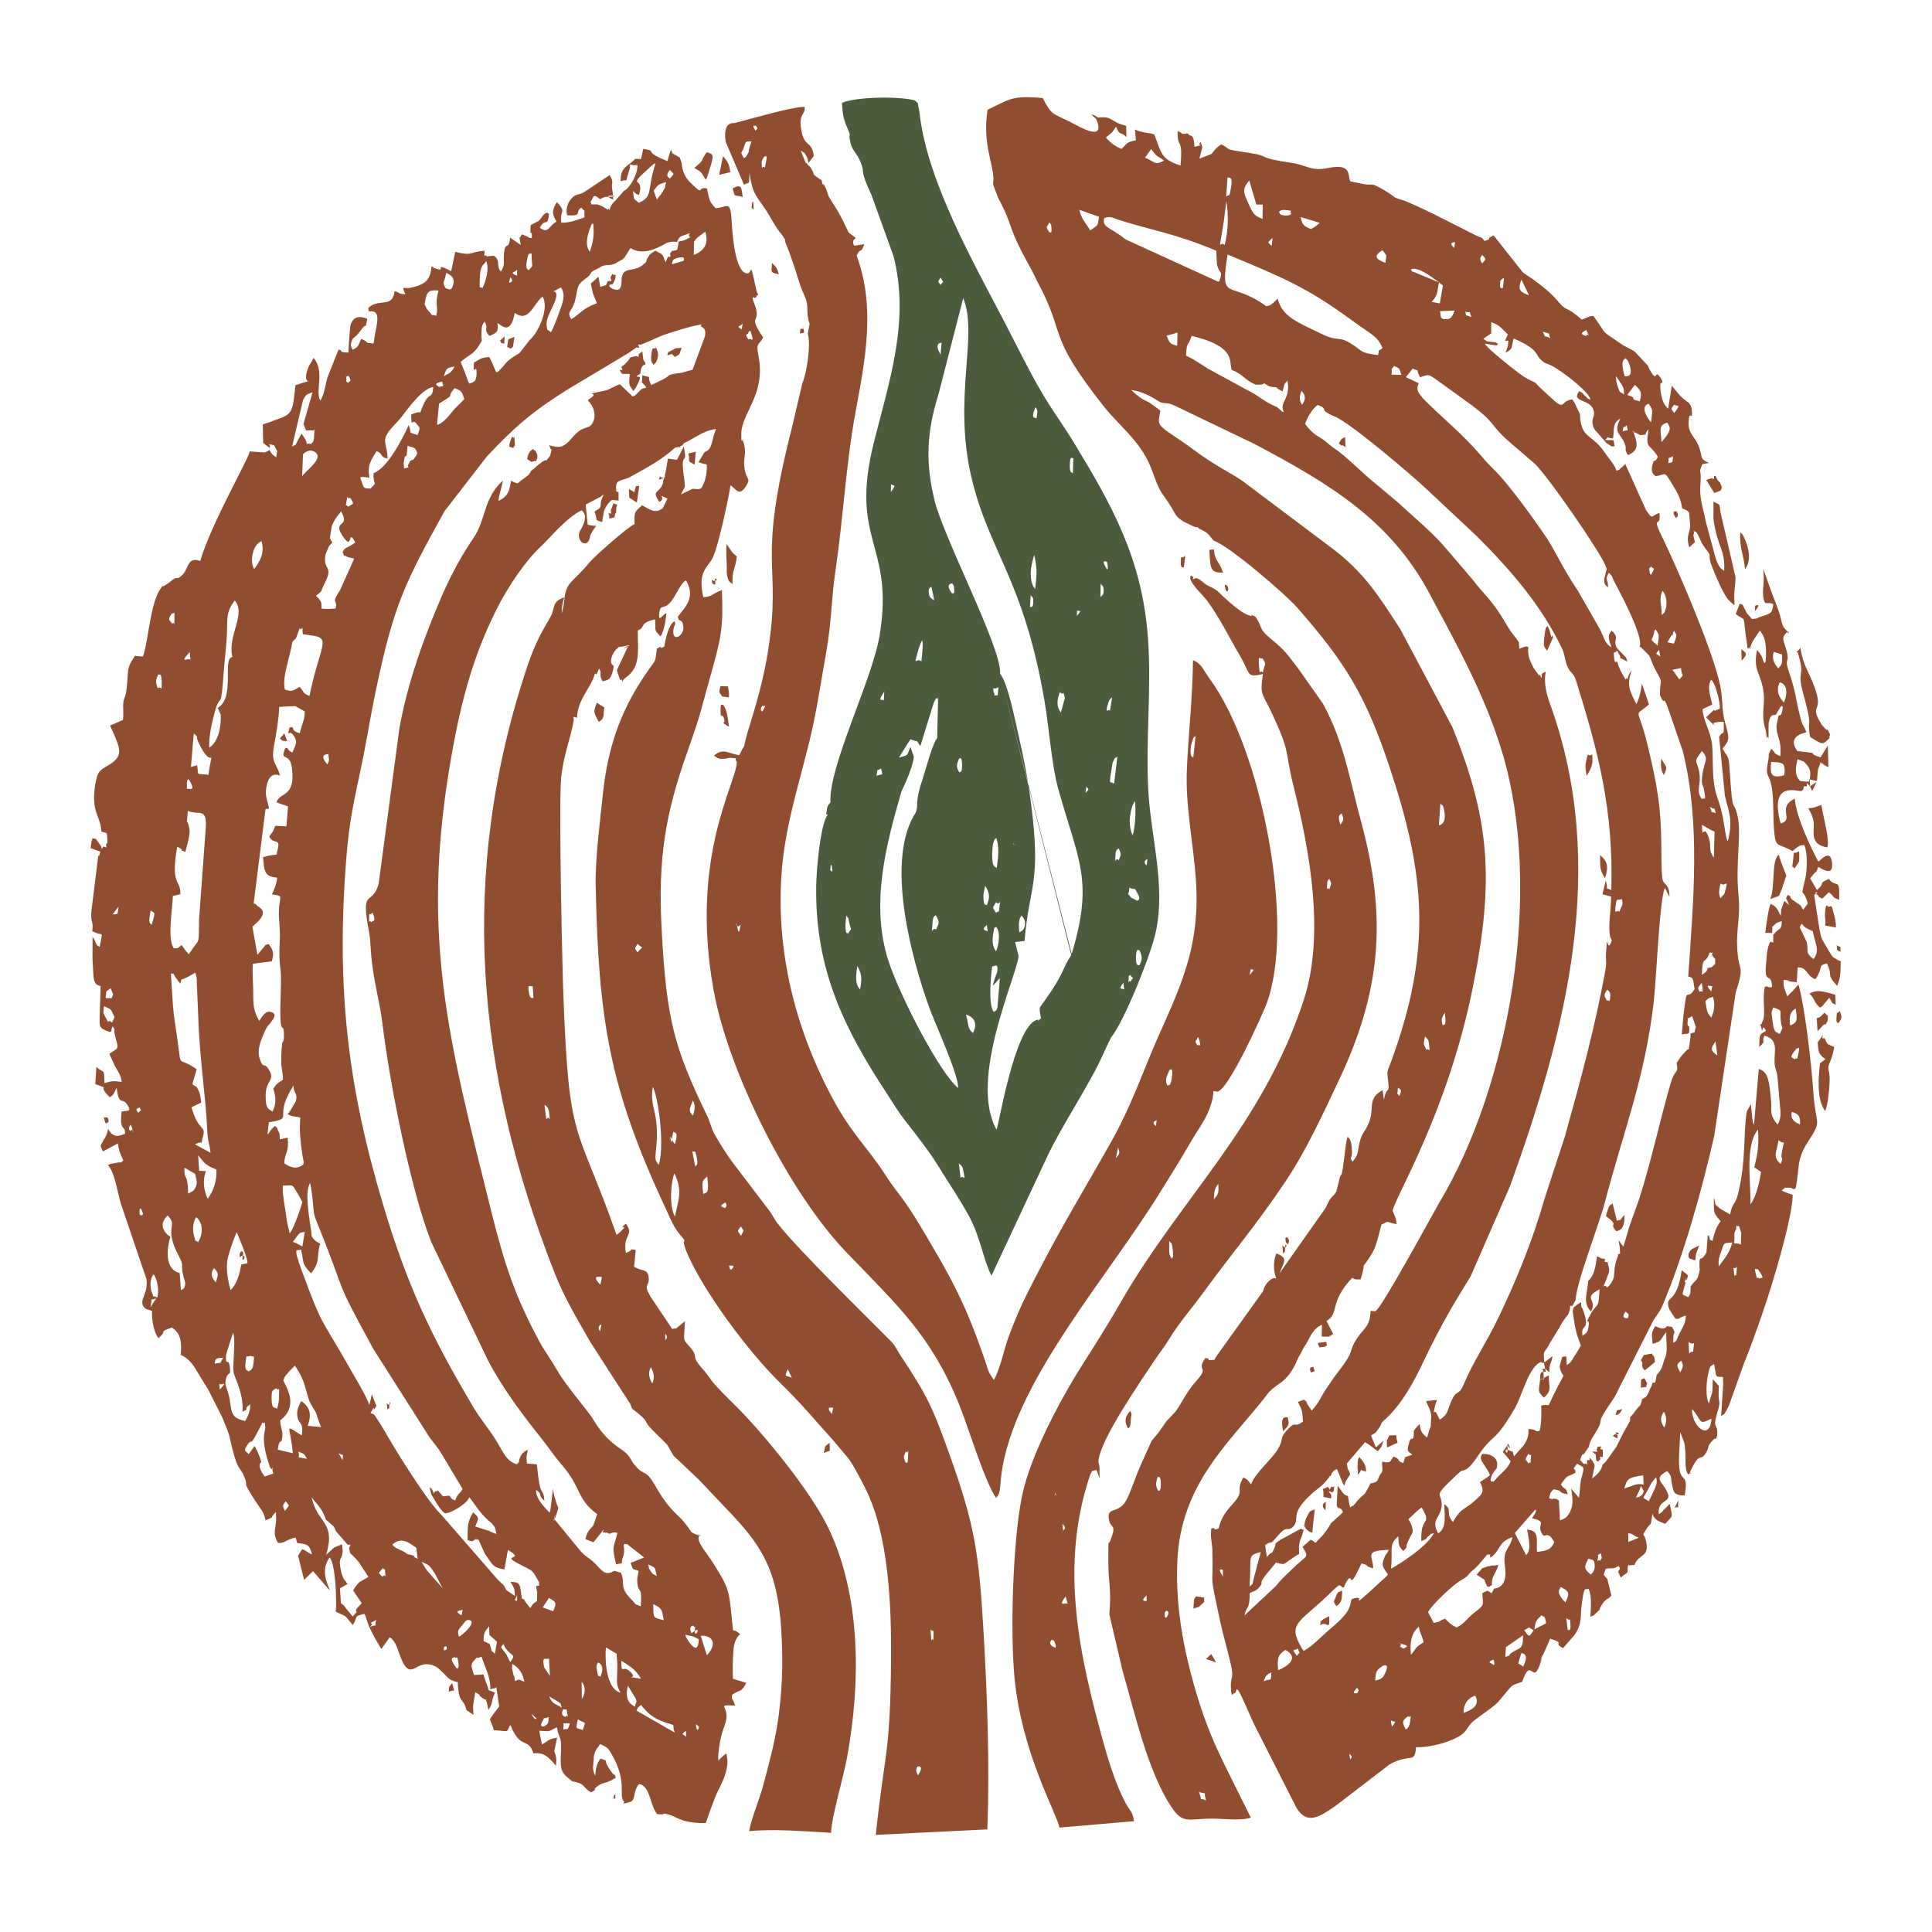 <?xml version="1.0" encoding="UTF-8"?> <svg xmlns="http://www.w3.org/2000/svg" xmlns:xlink="http://www.w3.org/1999/xlink" xmlns:xodm="http://www.corel.com/coreldraw/odm/2003" xml:space="preserve" width="2.709mm" height="2.709mm" version="1.1" style="shape-rendering:geometricPrecision; text-rendering:geometricPrecision; image-rendering:optimizeQuality; fill-rule:evenodd; clip-rule:evenodd" viewBox="0 0 270.92 270.92"> <defs> <style type="text/css"> .fil0 {fill:#4B5B3D} .fil1 {fill:#904D30} </style> </defs> <g id="Слой_x0020_1">  <g id="_2598954923488"> <g> <path class="fil0" d="M134.46 163.16c0.19,0.12 0.49,0.39 0.55,0.67 0.52,2.32 0.06,0.79 -0.31,1.34l-0.24 -2.01zm23.19 -24.39c-0.23,-0.26 -1.02,0.17 -0.12,-0.96l0.12 0.96zm0.85 -2.08c0.46,0.83 0.63,0.01 0,0.98 -0.31,-0.41 -0.34,0.88 -0.23,-0.37 0.06,-0.65 -0.22,-0.17 0.23,-0.61zm1.3 -3.43c0.4,0.98 0.39,1.18 0,2.09 -0.04,-0.06 -0.55,0.36 -0.51,-1.18 0.05,-1.44 0.4,-0.8 0.51,-0.91zm-0.22 -7.86c0.46,0.8 -0.08,0.87 -0.1,0.91l-0.87 -0.45c-0.75,-0.98 -0.31,0.08 -0.25,-1.38 1.09,0.47 0.52,-0.33 1.22,0.92zm1.2 -4.06c-0.05,-0.01 -0.63,-0.56 0.13,-0.87l-0.13 0.87zm-3.9 -2.38c0.37,0.92 0.32,0.83 0,1.67 -0.55,-0.57 -0.55,1.1 -0.44,-1.02 0.03,-0.45 0.43,-0.64 0.44,-0.65zm1.95 -1.82c-0.91,-1.91 -0.01,-4.21 0.03,-4.31 0.02,-0.06 0.11,-0.1 0.13,-0.24 0.02,-0.13 0.1,-0.15 0.15,-0.22 0.18,1.24 0.05,3.65 -0.31,4.77zm-6.62 -5.95l0.13 -0.9c0.3,0.48 0.5,0.29 -0.13,0.9zm3.47 -2.13l0.33 -2.06c0.44,-1.06 0.25,-0.49 0.68,-0.92l-0.46 3.79c-0.78,-0.35 -0.55,0.04 -0.55,-0.81zm-26.62 -4.45l1.87 -6.04 0.31 -0.66c0.38,0.23 0.28,-0.59 0.29,0.72l-0.11 4.89c-0.62,0.62 -1.63,4.45 -2.05,5.74 -1.25,3.76 -0.42,3.45 -1.03,4.82l-0.25 0.39c-3.75,6.7 -0.36,19.66 2.21,26.8 0.81,2.24 4.15,9.48 4.05,11.29 -2.68,-2.24 -8.14,-12.92 -9.71,-17.65 -2.64,-7.93 -0.43,-16.36 1.78,-23.96 0.56,-1.13 1.64,-3.59 1.72,-4.84l-0.47 -1.37c-0.61,1.4 -0.14,1.03 -1.62,1.51l1.25 -2.03c0.04,-0.05 0.11,-0.15 0.14,-0.19l0.24 -0.37c1.4,0.61 0.52,-0.21 1.38,0.95zm10.27 -7.54l-0.05 -0.56c0.93,0.24 0.76,-0.99 0.63,0.98 -0.88,0.06 -0.2,0.13 -0.58,-0.42zm0.92 -2.6c0.24,-3.57 -7.9,-18.94 -9.22,-24.38 -1.31,-5.4 -1.04,-9.66 0.56,-14.75l3.48 -13.53c2.15,5.22 -1.47,13.93 1.14,25.08 2.45,10.49 7.36,14.31 10.28,31.53 0.6,3.5 0.99,8.91 1.89,12.15 2.82,10.15 5.04,12.8 1.9,23.2l-10.03 -39.3zm15.53 51.05c1.91,-2.36 5.64,-11.74 6.31,-14.89 1.39,-6.58 -0.72,-13.28 -1.07,-19.83 -0.38,-7.05 0.47,-14.17 -0.04,-21.29 -0.8,-11.26 -5.18,-18.84 -10.32,-27.33 -2.13,-3.52 -3.56,-5.07 -6.19,-10.03 -1.36,-2.57 -2.42,-4.71 -3.76,-7.28 -4.16,-7.97 -10.49,-19.14 -11.7,-28.51 0,-0.05 -0.12,-0.96 -0.15,-1.07 -0.37,-1.45 0.17,-0.38 -0.54,-1.2 -2.12,-0.62 -8.38,-0.52 -10.24,0.33 0.01,1.21 0.2,2.23 0.59,3.16 0.98,2.33 0.11,0.4 0.63,2.6 0.2,0.89 0.94,1.41 1.38,2.55 0.69,1.74 -0.22,0.9 1.52,4.6l3.1 8.6c2.35,9.16 -0.7,17.81 -2.78,26.2 -3.44,13.82 2.92,14.16 0.84,26.89 -1.02,6.3 -7.16,18.36 -6.91,23.48 -0.55,0.69 -0.39,0.58 -0.6,1.69l0.22 0.03 -0.27 0.49c-0.87,2.08 -1.3,7.26 -1.34,9.39 -0.23,11.86 3.96,20.23 10.04,29.46 0.81,1.24 1.38,2.23 2.35,3.49 1.68,2.16 3.45,4.38 4.79,6.57 1.59,2.6 2.87,4.38 4.31,7.05 1.52,2.82 2,6.16 3.08,8.22l7.95 -16.99c1.65,-3.41 4.66,-8.14 6.64,-11.87 0.83,-1.57 1.59,-3.41 2.16,-4.51zm-32.9 -36.75c0.38,-1.18 -0.22,-0.49 0.68,-1l0.17 0.81 -0.85 0.19zm32.77 -9.12c-0.3,-0.28 -0.73,0.6 -0.27,-1 0.2,-0.72 0.47,-0.76 0.57,-0.85l-0.3 1.85zm-6.88 0.26c-0.73,-0.91 -0.49,-1.9 -0.16,-2.84 0.85,0.64 0.31,-0.69 0.71,0.81l-0.55 2.03zm-24.83 -1.71c-0.17,-0.21 -1.04,0.39 0.06,-1.22l-0.06 1.22zm5.27 -5.46c-0.77,-0.64 -1.15,1.07 -0.45,-1.57 0.09,-0.34 0.36,-1.06 0.54,-1.38 0.2,0.45 0,1.82 -0.09,2.95zm21.79 -6.38l0.04 -0.78c0.2,0.22 0.87,-0.21 -0.04,0.78zm-6.47 -2.9c0.37,0.53 0.37,0.17 0.36,1 -0.02,0.86 -0.34,0.62 -0.46,0.62l0.1 -1.62zm-14.28 -0.28c-0.12,-0.83 0.26,-0.79 0.37,-0.88l0.39 1.88c-0.28,-0.22 -0.64,-0.2 -0.76,-1zm24.09 -1.32c0.24,0.33 0.43,0.25 0.42,1.04 0,0.47 -0.18,0.56 -0.45,0.83l0.03 -1.87zm-20.54 0.69c0.07,1.03 -0.15,0.47 -0.28,0.69 -1.1,-1.41 -0.03,-1.4 0,-1.44 0.18,0.31 0.24,0.18 0.28,0.75zm11.36 0.04c-0.19,-0.26 -0.22,-0.2 -0.39,-0.64 -0.03,-0.09 -0.11,-0.37 -0.14,-0.48 -0.24,-1.18 0.03,-2.53 0.41,-3.65 0.42,2.05 0.36,2.66 0.12,4.77zm10.1 -2.7c-1.09,-1.76 -0.03,-1.03 0,-1.08l0.1 0.83c0.01,-0.05 -0.07,0.16 -0.1,0.25zm-30.31 -12c0.31,0.38 0.93,-0.21 -0.03,1.11l0.03 -1.11zm25.5 -1.51c-0.16,-0.22 -0.49,0.07 -0.43,-1.33 0.05,-1.24 0.3,-0.73 0.49,-0.81l-0.06 2.14zm-5.08 -7.7c-0.14,-0.19 -0.96,0.26 -0.17,-1.59 0.44,0.68 0.22,0.62 0.17,1.59zm-13.48 -8.97c-1.01,-1.72 0.13,-1.64 0.15,-1.65l-0.15 1.65zm0 -10.78c0.6,0.96 0.34,0.45 0,1.02 -0.4,-0.58 -0.43,-0.32 0,-1.02zm3.57 103.35c0.01,0 2.06,0.46 0.98,2.57 -0.8,-0.63 -0.53,-0.94 -0.98,-2.57zm-14.86 -3.52l-0.32 -0.45c-0.12,-0.37 -0.17,-0.46 -0.21,-0.88 -0.06,-0.66 0.06,-1.33 0.15,-1.98 0.7,1.25 0.64,1.93 0.38,3.31zm18.64 -0.53l0.97 -1.09 -0.34 4.14c-0.22,0.64 -0.17,0.33 -0.51,0.63 -0.81,-0.97 -0.42,-4.96 -0.23,-6.38 0.25,0.05 0.91,-0.67 0.71,0.77 -0.02,0.11 -0.46,1.04 -0.6,1.93zm0.44 -8.26c0.67,0.78 0.38,2.51 0,3.45 -0.47,-0.66 -0.59,-1.3 -0.4,-2.52 0.21,-1.35 0.13,-0.58 0.4,-0.93zm-21 -1.58c0.35,0.53 0.22,0.01 0.43,1.1 0.25,1.23 0.43,0.4 -0.2,1.44 -0.19,-0.28 -0.26,0.29 -0.36,-0.97 -0.02,-0.32 0.09,-1.22 0.13,-1.57zm19.7 1.32l0.13 0.88c-0.22,-0.13 -1.06,-0.11 -0.13,-0.88zm4.55 1.05l-0.06 -1.2c0.15,-0.95 0.05,-0.61 0.38,-1.18 0.12,0.16 0.82,0.8 0.32,1.83 -0.04,0.08 -0.12,0.16 -0.16,0.23 -0.05,0.07 -0.18,0.12 -0.23,0.17 -0.05,0.06 -0.25,0.05 -0.25,0.15zm-11.69 -2.39c0.54,0.96 0.48,1 0,2 -0.52,-0.56 -0.64,1.26 -0.47,-1.06 0.07,-1.04 0.46,-0.92 0.47,-0.94zm8.44 -1.86c0.6,0.73 0.66,-1.1 0.45,0.8 -0.09,0.91 -0.02,0.26 -0.45,0.7 -0.57,-0.94 -0.55,-0.54 0,-1.5zm-1.3 0.42c-0.19,-0.19 -0.43,0.34 -0.48,-1.18 -0.02,-0.47 0.16,-1.06 0.25,-1.54 0.58,0.94 0.73,1.57 0.23,2.72zm-21.66 -4.89c0,-0.04 -0.06,0.13 -0.08,0.2 -0.38,-0.42 -0.16,-0.17 -0.17,-0.81 0,-0.1 0.09,-0.12 0.13,-0.18l0.12 0.79zm22.41 -2.49c0,-0.21 0.09,-1.11 0.14,-1.29 0.16,-0.62 0.23,-0.5 0.41,-0.76 0.04,0.08 0.09,0.18 0.1,0.24 0.36,1.3 0.17,2.68 -0.01,3.99 -0.21,-0.27 -0.69,0.08 -0.64,-2.18zm3.15 -1c-0.06,-0.05 -0.15,-0.15 -0.16,-0.18 -0.01,-0.02 -0.06,-0.15 -0.06,-0.18l0.22 0.36zm-7.79 -12.17c0.08,0.08 0.38,-0.52 0.42,0.85 0.03,1.34 -0.37,0.98 -0.42,1.06 -0.38,-0.78 -0.39,-0.97 0,-1.91zm15.73 27.56c-1.3,1.88 -0.81,2.29 -3.73,6.39 -0.86,1.21 -0.79,0.76 -0.52,2.46 -0.98,0.87 0.09,-0.05 -0.67,0.25 -3.08,1.22 -5.23,14.75 -5.56,15.37 -3.93,-7.03 2.73,-21.27 3.1,-24.31l-0.49 -2 1.32 -0.14c0.65,-7.95 2.41,-7.92 0.87,-19.62 -0.45,-3.39 -0.97,-5.99 -1.72,-9.24 -0.36,-1.58 -1.46,-7.26 -2.57,-8.63l9.97 39.47z"></path> </g> <g> <path class="fil1" d="M128.65 247.71c0.01,0.01 1.08,-0.24 0.07,1.25 -0.2,-0.49 -0.4,-0.69 -0.07,-1.25zm-22.95 -218.3l-0.09 -1.15c-0.05,0.08 -0.17,0.1 -0.16,0.23 0.01,0.74 -0.27,0.43 0.25,0.92zm129.12 182.05c0.82,-0.45 0.41,0.58 0.52,-1.08l-0.52 1.08zm-54.62 -36.36c0.05,-1.55 0.57,0.55 -0.37,-0.47l0.09 1.16c0.27,-0.36 0.26,0.02 0.28,-0.69zm65.89 -89.39c1.04,-1.27 0.04,-0.76 0.03,-0.77l-0.03 0.77zm-133.87 -39.51l-0.05 0.56 0.59 -0.11 -0.13 -0.97c0.01,1.03 0.15,0.14 -0.41,0.52zm73.66 165.59l0.04 -1.17c-0.37,0.14 -0.73,0.56 -0.04,1.17zm-5.31 -37.25c0.22,-0.52 0.3,-0.56 -0.09,-1.08 -0.47,0.37 -0.19,-0.23 -0.2,0.6 0,0.05 0.11,0.29 0.12,0.23 0,-0.06 0.11,0.17 0.17,0.25zm3.25 17.93c0.64,-0.29 0.63,0.05 0.32,-0.81 -0.24,0.14 -0.65,-0.09 -0.32,0.81zm-113.1 -144.3l0.04 -1.01 -0.66 0.63c0.55,0.67 -0.29,0.2 0.62,0.38zm44.79 155.6c1.03,-0.58 0.84,0.23 0.83,-1.44 -0.85,0.64 -0.54,0.31 -0.83,1.44zm69.27 -15.44l0.24 0.6c0.86,-0.09 0.59,-0.01 1.05,-0.25l-0.09 -0.52 -1.2 0.17zm3.25 -125.86c0.72,-0.21 0.69,1.18 0.59,-1.2 -0.24,0.17 -0.47,0.17 -0.64,0.49 -0.43,0.82 -0.2,0.22 0.05,0.71zm42.06 132.13c1.32,-0.32 0.5,0.31 0.89,-0.62l-0.4 -0.75 0.07 0.02c-0.62,0.31 -0.5,-0.19 -0.56,1.35zm23.72 -84.34l0.31 0.68 0.61 -1.28 0.05 -0.14 0.16 -1.65 0.35 -0.89c1.99,0.76 -1.56,-0.78 0.53,0.3 0.23,0.11 0.14,0.14 0.58,0.27l-0.09 -3.01 -1.01 1.67c-2.45,-0.77 0.65,-0.45 -3.26,-0.89 -0.62,-0.86 -0.79,-1.68 0.26,-2.29 0.09,-0.05 0.4,-0.16 0.49,-0.19l0.51 -0.16c-0.3,-0.93 -0.48,-0.72 -0.79,-1.88 -0.77,-2.94 -0.56,-3.4 -1.76,-6.94 -0.5,-1.49 0.15,-0.96 -0.14,-2.27 -0.34,-1.56 -0.89,-2 -0.25,-2.7 1.33,-1.46 -0.31,0.13 0.5,-0.16 -1.46,-1.34 -0.49,-0.77 -1.95,-4.42 -0.56,-1.39 -1.25,-3.44 -1.66,-4.55 0.27,2.2 -0.28,2.94 0.11,4.43 0.2,0.76 0.6,0.11 1.32,0.55 -0.27,1.14 0.01,1.19 -1.89,1.78 -0.81,0.25 0.31,0.12 -1.1,0.29 -1.06,-1.17 -0.59,-0.6 -1.33,-2.01l-0.41 -0.14 -0.55 1.44c1.64,1.31 0.85,-0.48 1.59,4.26 0.14,0.89 -0.29,-0.08 0.16,0.61 0.05,-0.06 0.11,-0.24 0.13,-0.19 0.22,0.57 -0.03,0.04 0.6,-1.01 0.25,-0.41 0.56,-0.84 0.89,-1.32 0.06,0.06 0.14,0.07 0.16,0.17 0.03,0.19 0.82,0.61 0.71,3.44 0,0.08 -0.01,0.17 -0.02,0.25 -0.08,0.77 0.06,0.29 -0.2,0.71 -0.29,-0.55 -0.26,-0.76 -0.39,-1l-0.29 -0.46c-0.05,-0.06 -0.14,-0.15 -0.17,-0.21 -0.04,-0.05 -0.12,-0.14 -0.19,-0.2 -0.54,2.75 0.39,3.09 0.82,5.29 0.46,2.32 -0.3,3.19 0.27,5.53 0.35,0.93 0.18,1.92 0.42,1.32 0.01,-0.05 0.07,0.2 0.12,0.3 -0.01,-0.33 -0.03,-1.98 0.02,-2.25 0.26,-1.38 0.67,-0.98 1,-1.11l0.66 -1.14c0.04,0.07 0.53,-0.6 0.17,0.82 -0.14,0.54 -0.29,0.33 -0.45,0.44l-0.28 1.27c-0.1,1.71 0.74,1.88 0.52,4.42 -1.22,-0.58 -0.38,-0.18 -1.26,-1.05 -0.54,1.01 -0.27,0.76 -0.41,1.53 -0.63,3.29 0.39,1.04 0.66,5.73 0.06,0.96 -0.04,5.12 0.49,5.94 0.27,0.42 0.84,0.4 1.95,1.01 0.05,0.03 0.15,0.1 0.24,0.14 0.76,-0.5 0.82,-0.83 1.69,-0.84 0.47,0.94 0.4,3.49 0.17,4.56 -0.73,3.39 -0.46,0.93 0.33,3.64l-0.67 0.9c-0.02,-0.04 -0.06,-0.24 -0.08,-0.18 -0.01,0.05 -0.09,-0.16 -0.11,-0.19 -0.56,-0.75 0.29,0.2 -0.23,-0.31l-1.16 -0.81c-0.53,-0.54 0.18,-0.28 -0.57,-0.62 -0.37,0.74 -0.26,0.16 0.18,1.4l-0.66 -0.57c-0.02,0.01 -0.03,0.11 -0.04,0.13l-0.4 1.09 -0.04 0.95c-0.02,-0.09 -0.08,-0.32 -0.1,-0.26 -0.1,0.2 -0.16,-1.04 -1.33,-1.47 -0.34,0.59 -0.58,2.81 -0.76,4.05l0.95 0.02c0.17,-1.43 -0.24,-0.5 0.48,-1.27 0.04,-0.04 0.12,-0.1 0.16,-0.14l0.72 -0.26c0,1.42 -0.42,0.91 -1.11,1.86l-0.08 0.05 0 1.1c-0.6,-0.16 -0.34,-0.22 -0.57,0.22 -0.32,0.67 -0.35,1.92 -0.45,2.97 -0.26,2.8 0.76,0.84 0.86,3.02 -0.61,0.26 -0.48,-0.2 -1.03,0 -0.4,2.15 0.23,3.73 -0.34,4.92 -0.32,0.68 -0.1,0.21 -0.37,0.44 0.05,0.05 0.14,0.04 0.16,0.13 0.36,1.67 0.04,-0.7 0.73,0.68 -0.92,0.56 -0.91,0.35 -0.96,2.25 1.14,-1 0.22,-0.43 0.73,-1.58 1.14,0.32 1.59,0.95 1.47,2.42 -0.21,2.61 0.28,1.89 0.4,3.78l0.33 3.88c0.09,0.56 0.19,1.49 -0.35,2.41 -1.26,-1.52 -0.77,-1.95 -0.92,-3.38 -0.25,-2.47 -0.31,-4.05 -1.72,-4.43l-0.67 7.83c-0.18,-0.33 -0.17,-0.45 -0.24,-0.94l-0.2 -1.98c0.02,0.09 -0.08,0.09 -0.11,0.23l-0.32 0.55c-0.04,0.07 -0.1,0.21 -0.15,0.31 -0.51,3.34 -0.07,6.65 -1.17,11.32 -0.44,1.89 -0.83,1.27 -1.16,3.09l-1.12 -0.66c-0.07,-0.04 -0.15,-0.08 -0.21,-0.13 -1.19,-0.86 -0.54,-0.55 -0.96,-1.58 0.04,2.34 -0.04,2.01 0.63,2.92l0.34 0.41c-0.56,0.62 -0.94,1.72 -1.14,2.74 -0.83,-0.33 -0.17,-0.13 -0.46,-0.48 -0.26,-0.31 0.5,-0.18 -0.22,-0.27l-0.17 2.35c-0.92,1.76 -1,-0.07 -0.98,2.16l0.04 0.25c-0.33,1.78 -0.51,1.24 -1.28,2.37 0,0.09 -0.02,0.8 -0.03,0.81 -0.15,0.57 -0.09,0.34 -0.34,0.7 -0.87,-0.47 -0.88,-0.08 -0.55,-1.33 0.24,-0.92 0.26,-0.58 0.05,-0.88 0.84,-1.05 -0.28,0.02 0.34,-0.24l0.16 -0.56c-0.04,-0.04 -0.13,-0.14 -0.17,-0.19l-0.72 -0.59c-0.69,4.94 -2.26,3.36 -1.84,5.19 0.1,0.45 0.86,1.42 0.99,1.63 0.78,0.05 0.18,-0.1 1.44,-0.45 -0.04,1.39 -0.65,1.73 -1.35,3.54l-0.41 0.31c-0.06,-0.95 -0.01,0.11 0,-0.74 0.02,-1.07 0.45,-0.34 -0.16,-1.49 -1.45,-0.39 -0.31,0.28 -1.59,0.17l-0.82 -0.3c-0.55,1.07 -0.46,1.05 -0.34,2.47 1.47,-0.37 1.01,-0.63 1.93,-1.64 -0.1,1.32 0.32,2.72 -0.28,3.83 -0.33,1.12 -0.37,1.4 -1.09,2.22l-0.1 0.6c-0.11,0.54 0.06,0.41 -0.46,0.43l-0.11 0.43c-0.35,0.52 -0.32,0.78 -0.52,1.1 -0.42,0.69 -0.14,0.31 -0.85,0.8 -0.24,1.14 -0.22,0.69 -0.96,1.65 -0.04,0.05 -0.09,0.14 -0.13,0.19 -0.04,0.05 -0.08,0.14 -0.12,0.19l-0.46 0.49 -0.02 0.53 -0.97 1.74 -0.93 1.87 -1.51 2.12 -0.42 0.38c-0.22,0.93 -0.75,1.38 -1.49,1.95l0.36 -1.71c-0.08,-0.61 0.05,-0.03 -0.29,-0.74l-0.45 -0.51c0.07,0.48 0.18,0.36 -0.3,0.39 -0.07,1.28 0.08,0.19 -0.46,0.56l-0.38 -0.43c-0.07,-0.19 -0.27,0.1 -0.05,-0.45 0.35,-0.88 0.03,-0.17 0.46,-0.58l0.65 -0.96c0.28,-1.15 0.59,-1.36 1.15,-2.34 1.18,-2.05 -0.62,-0.18 2.47,-4.64l5.23 -10.35c0.39,-0.84 1.03,-1.42 1.46,-2.42 2.9,-6.81 5.56,-16.19 7.29,-23.91l3 -20.02c1.35,-4.23 0.39,-2.57 0.21,-6.36 -0.14,-2.75 0.51,-4.26 0.18,-7.45 -0.43,-4.19 0.43,-8.33 -0.1,-10.85 -0.62,-2.94 -0.68,0.54 -1.14,-6.69 -0.13,-2.18 -0.28,-1.49 -0.98,-2.9 1.06,-1.22 0.93,-1.55 0.35,-3.61 -0.53,-1.92 -0.27,-3.13 -0.68,-5.17 -0.95,-4.68 -5.73,-15.85 -7.99,-20.55 -0.03,-0.07 -0.07,-0.15 -0.11,-0.22l-0.63 -1.35c-0.53,-1.5 0.45,-0.15 0.19,-2.14 -1.34,0.48 -0.81,1.04 -1.84,-0.33l-2.93 -6.5c-1.33,0.76 1.1,-0.79 -0.47,0.41 -0.5,0.38 -0.11,0.28 -0.76,0.51 -0.36,-0.99 -1.11,-1.72 -1.68,-2.58 -1.69,-2.5 -3.12,-1.94 -3.41,-4.67 -0.12,-1.2 0.15,-0.24 -0.34,-1.29 -0.27,-0.58 -0.41,-0.96 -0.77,-1.46 -1.85,0.17 -0.78,1.92 -3.36,-0.58 -0.05,-0.05 -0.12,-0.11 -0.17,-0.15 -2.81,-2.53 -0.62,-1 -2.95,-2.26 -0.81,-0.44 -5.49,-4.13 -5.8,-4.84l1.64 0.26 0.23 -0.21 -0.35 -0.22c-1.6,-0.22 -0.94,0.03 -1.72,-0.49 0.08,-0.06 0.18,-0.14 0.23,-0.18l0.66 -0.45c0.04,-0.1 0.14,-0.08 0.21,-0.12l0 -1.59c1.2,0.4 1.35,0.79 2.34,1.71l-0.41 0.9c0.62,0 0.49,-0.16 0.44,0.43l-0.05 0.34 -0.31 0.9c1.05,-0.57 0.79,-0.58 1.12,-2.01 3.61,1.58 2.95,2.18 3.9,3.06 0.74,0.67 0.7,0.33 1.72,0.91 1.21,0.7 4.79,3.31 5.19,4.61 -0.79,-0.25 -0.21,-0.07 -0.8,-0.53 -0.37,-0.3 -0.08,-0.29 -0.79,-0.66 -1.3,1.75 1.9,0.93 2.07,3.04 0.06,0.63 -0.47,0.93 -0.09,2 0.16,0.44 0.35,0.56 0.64,0.88l0.72 0.82c0.5,0.53 0.22,0.41 0.91,0.83 0.56,0.33 0.09,0.16 0.7,0.17l-0.14 -0.85 -1.18 -0.04c0.72,-0.65 -0.11,-0.29 1.1,-0.21 0.21,-1.32 -0.13,-2.13 1.04,-2.79 -1.09,2.07 0.08,2.09 0.61,3.53 0.37,1.03 -0.19,0.46 0.43,1.6 1.78,-0.72 1.25,-1.89 0.74,-3.37 1.91,0.61 -1.68,-0.55 0.65,0.37 0.79,0.31 -0.7,0.26 0.58,0.17 0.89,-0.07 0.17,0.05 0.94,-0.8 -0.45,2.92 0.01,1.79 1.32,3.88 -0.74,1.26 -0.41,-0.17 -0.78,1.11 -0.36,1.26 0.46,1.58 0.46,1.58 1.52,-0.15 1.07,-0.91 2.32,1.14 0.84,1.38 1.18,1.99 1.39,3.4 0.75,0.31 0.45,0.11 0.96,0.55l0.14 1.51c0.16,1.3 -0.69,1.6 -0.09,3.4 0.5,-0.49 0.4,-0.4 0.78,-0.72l-0.26 -1.14 0.03 0.16c0.33,-0.61 -0.32,-0.72 0.39,-0.47 0.53,0.7 0.49,1.19 1.17,2.13 1.09,1.55 0.57,0.53 0.8,1.95 0.07,0.4 1.69,4.53 2.6,5.48l0.32 0.3c0.83,0.73 0.2,0.17 0.51,0.39 -0.15,-2.03 0.09,-2.34 0.13,-3.9l-2.1 -9.08c-0.23,-1.32 0.11,-0.95 -0.99,-1.52l-0.01 2.47c0.62,4.15 1.66,4.15 1.51,7.25 -0.48,-0.4 -0.64,-0.34 -1.1,-1.51 -0.05,-0.12 -0.13,-0.46 -0.22,-0.72l-1.23 -4.57c-0.25,-1.36 -0.65,-2.52 -0.78,-3.81 -0.15,-1.53 0.21,-2.21 -0.06,-3.52 0.53,-1.08 -0.14,-0.74 1.26,-1.01 -0.07,-0.03 -0.16,-0.07 -0.2,-0.09 -0.03,-0.02 -0.14,-0.07 -0.18,-0.1 -0.04,-0.02 -0.15,-0.08 -0.18,-0.11 -0.63,-0.44 0.01,0.17 -0.47,-0.48 -0.46,-3.01 -1.92,-2.9 -1.83,-4.92 0.1,-2.24 0.65,0.47 0.42,-1.97 -0.28,-1.01 -0.69,-0.79 -1.63,-1.78l-1.15 -1.38 -0.51 3.22c-0.68,-0.58 -0.91,-1.48 -1.04,-2.36 -0.1,-0.69 -0.07,-0.8 -0.05,-1.12 0.01,-0.24 0.67,0.11 -0.06,-0.98 -0.81,-1.11 -0.29,0.97 -1.38,-0.91l-0.18 -0.35c-0.03,-0.07 -0.11,-0.27 -0.14,-0.33l-1.59 -1.7c-0.47,-0.44 -0.08,-0.17 -0.74,-0.55l-1.08 -0.56c-3.62,-2.52 -1.94,-1.02 -4.23,-4.15 -0.79,0.05 -0.46,0.09 -0.78,0.19l-0.85 0.32c-2.31,-2.07 -2.04,-1 -3.26,-2.49 -1.31,-1.59 -3.26,-2.98 -4.97,-4.1l-4.13 -5.22c-1.34,0.64 0.13,0.36 -1.29,0.79 -0.44,-0.66 -0.26,-0.32 -1.33,-0.85 -2.28,-1.15 -8.79,-4.56 -10.43,-4.97 -1.02,-0.26 -0.81,-0.43 -2.18,-1.24 -2.04,-1.2 -1.52,-0.72 -2.84,-0.89l-2.04 -0.42c-0.36,-0.95 0.2,-2.54 -3.15,-1.86 -2.4,0.49 -2.82,-0.4 -5.21,-0.75 -4.72,-0.69 -2.92,-0.88 -5.24,-1.28 -0.82,-0.15 -2.13,-0.32 -2.62,-0.42 -1.38,-0.27 -0.59,-0.26 -1.86,-0.87 -0.7,0.48 -0.9,0.75 -1.37,1.36l-1.69 0.64 0.41 -1.59 -0.21 -0.67 -0.01 -0.1c-0.7,0.75 0.91,0.28 -0.88,0.7 -0.12,-2.18 -0.69,-1.31 -0.82,-1.74 -0.03,-0.12 -0.17,-0.08 -0.25,-0.14 -0.8,0.25 -0.64,-0.12 -1.29,-0.32 -0.07,2.66 0.77,0.68 0.4,4.83 -2.8,-0.91 -2.68,-1.77 -3.67,-4.37 -1.19,-0.32 -1.71,-0.21 -2.72,-0.68l0.14 1.51c-1.21,0.23 -1.23,0.38 -2.01,1.22 -0.89,-0.36 -1.58,-0.88 -2.21,-1.61 1.22,-1.01 0.6,-0.36 1.43,-1.52 0.6,1.45 0.47,0.51 1.46,1.45l-0.04 -1.57c-2.35,-0.57 -1.8,-1.39 -3.93,-1.15l-0.61 -0.37 -0.34 -0.05 0.14 0.11 0.55 0.52c1.4,3.35 -2.38,1.05 -3.5,0.48 -2.59,-1.33 -2.7,-0.89 -4.01,-3.43 -4.46,-0.4 -4.58,0.18 -7.73,1.63 -0.76,4.66 0.82,7.63 0.82,9.73 0,0.09 -0.05,0.75 -0.05,0.76l0.71 1.87c2.45,4.62 0.95,3.42 4.65,10.04l0.86 1.73c4.16,7.72 1.12,7.13 9.34,17.52 1.87,2.36 4.6,4.48 6.12,7.53 0.77,1.53 1.2,3.51 2.08,4.72 2.23,3.08 1.43,2.87 2.94,3.86l1.6 0.76c0.52,0.1 0.24,-0.13 0.56,0.21 1.45,0.67 1.16,0.7 2.09,1.71 2.27,0.78 10.12,7.59 11.66,9.34 6.7,7.65 9.6,12.22 12.98,22.38 5.03,15.1 5.98,25.52 0.28,41.17 -0.65,1.78 -0.65,1.3 -0.48,2.84 0.25,2.18 -0.17,0.42 -0.58,2.68l-0.19 -1.36c-2.34,1.29 -0.96,2.57 -2.05,4.87 -0.56,1.19 -0.81,1.04 -1.16,2.4 -0.34,1.35 -0.09,1.7 -1.01,2.77 -0.47,-0.78 -0.05,-0.29 -0.08,-1.48 -0.03,-1.97 -0.62,-1.96 -0.64,-1.99 -0.34,1.27 -0.56,4.72 -0.85,5.31 -0.11,0.24 0.12,-0.49 -0.23,0.42l-0.45 1.88c-0.48,0.91 -0.65,0.34 -1.51,2.32l-6.49 9.2c0.65,-1.67 1.29,-2.15 -0.43,-2.81 -0.45,1.06 -0.43,2.48 -0.01,3.51l-0.23 -0.04c-0.03,0 -0.17,0 -0.22,0.02l-0.24 0.11c-0.97,0.67 -1.12,1.58 -1.15,1.68l-6.52 9.09c-0.53,0.71 0.05,0.49 -0.68,0.57 -1,0.11 0.11,-0.14 -0.89,-0.28 -1.43,2.04 0.73,0.99 -1.31,3.25 -1.41,1.56 -2.11,3.27 -2.89,4.27l-1.25 1.33c-0.51,0.69 -0.78,1.18 -1.36,1.9 -0.06,0.07 -0.24,0.28 -0.31,0.35 -0.07,0.09 -0.38,0.45 -0.44,0.54l-1.6 3.56c-0.58,1.32 -1.3,3.5 -1.87,4.62 -1.14,2.26 -2.93,0.84 -2.48,2.96 0.23,1.09 0.93,0.54 0.42,2.15 -0.6,1.91 -0.49,0.01 -0.53,2.23 -0.08,4.63 0.48,4.75 0.14,8.78l1.84 7.87c1.77,6.11 3.66,14.65 7.12,19.52 1.33,1.87 2.23,1.37 4.83,1.27 1.84,-0.07 4.62,0.37 6.05,-0.14l-3.78 -7.61c-1.3,-2.69 -2.44,-5.34 -3.37,-8.28 -1.96,-6.19 -3.48,-12.94 -3.15,-20.14 0.49,-10.58 6.99,-16.27 12.02,-22.58l0.85 -1.09c1.4,-1.37 2.18,-1.25 3.43,-3.4 0.4,-0.69 0.53,-1.26 0.89,-1.8 0.37,-0.63 0.45,-1 0.91,-1.59 0.54,-0.97 0.99,-2.18 2.18,-2.62l-0.04 1.65c0.08,0 0.74,0.03 0.81,0.01 1.56,-0.34 -0.72,0.3 0.4,-0.14 0.07,-0.02 0.3,-0.18 0.4,-0.23l-0.94 -1.83c1.87,-1.04 0.27,-2.52 3.61,-6.05l0.35 0.19c0.03,0 0.14,0.03 0.17,0.03l0.43 0.01c0.04,0 0.16,0.01 0.24,-0.02 0.99,-3.43 -0.39,-0.47 1.55,-3.56 0.68,-1.09 1.02,-2.94 1.36,-4.11 1.22,-0.58 0.39,-0.4 2.13,-0.06 -0.19,-1.25 -0.13,-0.73 -0.57,-1.89 0.5,-2.22 7.75,-13.89 11.27,-31.41 3.02,-15.03 2.36,-23.43 -2.88,-36.39l-7.32 -13.77c-2.93,-4.5 -5.02,-7.98 -9.86,-11.55l-12.23 -9.19c-1.94,-1.32 -3.75,-2.1 -6.54,-4.15 -1.26,-0.93 -1.89,-1.38 -3.06,-2.15 -2.79,-1.82 -2.14,-1.85 -1.95,-3.58 -0.23,-0.18 -0.65,-0.5 -0.91,-0.69 -1.75,-1.28 -0.86,-0.15 -3.19,-2.21 2.23,0.29 3.7,1.58 4.15,1.73 0.8,0.27 0.84,-0.09 2.18,0.57l10.95 5.26c10.52,5.57 19.04,10.66 24.53,20.93 3.85,7.21 7.78,14.22 10.21,22.25 5.82,19.27 1.15,46.63 -8.83,63.27 -0.62,1.03 -8.1,14.88 -8.92,15.16 -0.02,0.01 -0.11,0.01 -0.13,0.02l-0.55 -0.06c-0.1,2.21 -0.88,2.36 -1.8,3.71 -1.59,2.36 -0.03,1.37 -2.96,5.12 -0.45,0.58 -0.74,1.07 -1.19,1.7 -1.12,1.56 -1.11,2.16 -2.31,3.46l-0.6 -0.89c-0.38,-0.55 0.29,-0.08 -0.5,-0.64l-0.83 0.31c0.67,1.38 0.58,1.22 0.71,2.75 -1.41,1.06 -0.82,-0.32 -2.26,1.23 -1.1,1.19 -0.4,1.2 -1.25,2.63 -0.9,1.5 -3.26,3.41 -3.77,4.95l-0.31 -0.38c-0.04,-0.04 -0.22,-0.26 -0.27,-0.31l-0.51 -0.27c-1.18,2.03 0.32,1.7 -1.46,3.68 -0.98,1.09 -1.62,1.86 -2,3.46 -1.17,0.43 -0.07,-0.23 -1.03,0 -0.17,1.2 0.12,2.08 0.15,3.06 0.17,6.11 -0.54,2.22 1.09,9.97 0.43,2.04 1.02,3.9 1.48,5.96 0.49,2.21 -0.01,1.65 0.02,3.14 0.04,1.88 0.35,0.96 0.44,0.98 0.69,0.1 -0.33,-2.89 2.7,4.12l6.11 12.04c1.47,2.29 3.16,1.23 5.47,-0.39l7.53 -5.78c2.93,-1.65 3.56,0.03 3.71,-2.42 1.55,0.06 3.59,-0.43 4.9,-0.97 2.66,-1.11 1.88,-1.68 3.34,-2.84 1.13,-0.89 2.34,-1.59 3.29,-2.53l0.73 -0.88c1.46,-1.76 1.07,-1.37 2.64,-1.95 1.29,-3.89 1.49,1.03 2.68,-3.05 0.68,-2.31 -0.71,1.66 0.15,-0.52l1.09 -2.48c2.29,0.73 0.25,0.53 1.81,1.33l1.62 -1.87c1.11,-1.61 0.78,-2.71 0.99,-4.26 0.38,-2.84 0.45,-1.94 0.96,-2.2 0.49,1.08 0.32,2.68 0.25,3.94 0.78,-0.43 0.12,0.14 0.86,-0.57 0.96,-0.92 0.09,-0.07 0.67,-0.98 0.33,-0.52 0.17,-0.35 0.56,-0.73 0.43,-0.43 0.27,-0.03 0.86,-0.71l-0.56 -2.31c-0.67,-0.81 -0.58,-0.34 -0.23,-1.43 0.72,-0.2 0.95,0.14 1.81,-0.4l0.25 0.45 -0.05 -0.13 -0.27 0.49 0.36 0.81c1.33,-1.03 0.83,-0.46 1.01,-1.58 0.01,-0.03 0.02,-0.11 0.04,-0.16l0.32 0.02 0.56 -0.06c0.6,-1.64 2.27,-0.92 1.54,-3.63 -0.23,-0.86 -0.59,-0.29 0.15,-1.42 0.74,-1.13 0.5,0.04 0.83,-2.15 0.21,0.86 0.86,1.1 1.8,1.45 1.18,-1.36 1.01,-0.75 0.63,-2.78 -0.07,0.06 -0.17,0.07 -0.2,0.19l-0.55 0.55c-0.53,0.51 -0.1,0.24 -0.8,0.69 -0.15,-1.98 1.28,-1.52 1.37,-2.56 -0.4,-1.85 -2.46,-2.3 -0.19,-3.49 0.83,0.92 0.32,0.68 0.89,2.72 0.16,0.59 0.87,0.73 1.58,0.68 0.54,-3.29 -0.52,-1.67 -0.76,-3.81 -0.15,-1.29 0.1,-3.75 0.12,-5.05l0.56 1.45c0.43,2.15 -0.11,3.22 0.54,4.49 1,-0.69 -0.15,0.52 0.43,-0.67 1.35,-2.78 1.26,-0.89 2.17,-2.51 0.48,-0.86 -0.07,-0.63 0.91,-1.66 0.51,-0.54 0.25,0.34 0.57,-0.58 0.17,-2.01 -0.75,-0.68 0.06,-3.38 0.58,-1.97 -0.02,-0.79 0.19,-3.61l-0.86 -0.97c-0.03,0.54 -0.01,1.21 -0.07,1.81l-0.48 1.61c-0.5,-0.96 -0.36,-3.01 -0.08,-4.25 0.29,-1.25 0.43,-0.99 0.81,-1.28l0.29 1.59c0.62,0.48 -0.15,0.08 0.4,0.2 0.85,0.18 -0.51,-0.15 0.56,0.04l0.03 1.06 -0.29 4.42c0.94,-0.7 0.17,0.07 0.67,-0.68 0.2,-0.29 0.42,-0.82 0.46,-0.9l2.04 -5.73c0.99,-2.43 1.82,-4.78 2.7,-7.34 1.21,-3.49 4.12,-12.98 4.17,-16.4 -0.01,0 -0.64,-0.19 -0.76,-0.24l-0.62 -0.26c-0.03,-0.02 -0.12,-0.05 -0.18,-0.09 0.92,-0.69 0.12,-0.33 0.85,-0.39 0.9,-0.07 0.49,0.32 1.1,0.12 0.65,-2.89 0.01,-3.88 1.76,-6.59 2.08,-3.21 1.06,-1.97 0.73,-7.05 -0.25,-3.75 -1.19,-12.01 -2.08,-14.98 -0.23,0.25 -0.47,0.55 -0.7,0.8l-0.87 0.88c-0.28,-0.96 -0.58,-1.16 -0.51,-2.34 1.49,0.15 0.01,0.09 1.12,0.27l0.73 0.07 0.12 -2.08c1.39,-0.04 1.16,1.15 2.48,1.66 1.24,-1.74 0.22,-1.88 1.62,-2.22 0.94,1.91 -0.21,1.33 1.43,3.14 0.55,-1.19 0.47,-2.08 0.51,-3.42 -0.07,-0.04 -0.2,-0.16 -0.23,-0.09l-0.82 -0.48c-0.19,-0.17 -0.54,-0.76 -0.77,-1.16 -0.98,-1.69 -0.89,-1.34 -1.21,-3.06l-0.62 -4.06c-0.09,-0.91 -0.22,0.11 0.02,-0.56 0.95,-0.36 -0.49,-0.42 0.39,0.11 0.53,0.31 -0.43,-0.02 0.65,0.5l0.93 -0.9c1.03,0.82 0.18,0.56 1.44,1.08 0.11,-3.37 -0.37,-1.51 -1.45,-2.95 -1.8,0.87 -0.24,0.32 -1.66,1.57l-0.96 -1.65c0.09,-0.1 0.18,-0.27 0.2,-0.22 0.02,0.05 0.11,-0.14 0.14,-0.18 0.63,-0.84 0.43,-0.14 0.8,-1.21 0.83,0.49 2.17,1.32 1.92,-0.65 -0.22,-1.79 -1.35,-0.52 -1.91,-0.07 -1.11,-2.1 -3.12,-6.3 -3.3,-8.86 -2.63,1.35 0.04,2.93 -1.99,3.5 -1.57,-5.89 2.07,-4.56 2.92,-4.53 0.32,-0.34 0.2,-0.1 0.37,-0.7 0.53,0 0.37,0.12 0.37,-0.45l0.46 0.47zm-182.69 -61.62l0.52 0.26 0.3 -0.32 0.2 -1.34 -0.86 0.34 -0.16 1.06zm87.06 151.66c0.25,-0.24 0.3,0.12 0.42,-1.45 0.07,-0.89 0.15,-0.32 -0.1,-1.01 -0.55,0.62 -1,1.26 -0.32,2.46zm-64.49 -150.91l-0.12 0.42c0.96,-0.17 0.39,-0.37 1.06,0.24 0.87,-0.43 0.58,-0.38 0.96,-1.27l-0.8 0.05 -1.1 0.56zm9.04 -22.97c0.44,1.35 -0.03,0.81 1.42,1.2 -0.2,-1.31 -0.12,-1.9 -1.42,-1.2zm84.66 198.81c0.85,-0.59 0.75,-0.99 0.82,-2.17 -0.55,0.25 -0.56,-0.01 -0.92,0.93 -0.3,0.76 -0.35,0.44 0.1,1.24zm64.04 -104.52c-0.16,1.38 -0.18,0.44 0.2,1.09 0.06,-0.09 0.23,-0.34 0.27,-0.4l0.4 -0.63c0.02,-2.27 0.05,-1.01 -0.75,-1.21l-0.12 1.15zm-14.64 55.07c-0.12,0.84 0.25,0.73 0.96,0.94 0,-0.95 0.25,-1.37 0.55,-2.07 -0.18,0.08 -0.88,0.41 -0.9,0.42 -0.54,0.38 -0.28,0.19 -0.61,0.71zm-50.08 32.67c-0.4,0.57 -0.1,0.59 -0.5,0.03 -1.14,0.69 -0.55,-0.29 -0.62,1.43l1.03 0.21c0.02,-0.05 0.06,-0.12 0.06,-0.14 0.03,-0.54 -0.07,-0.36 -0.38,-0.89 0.93,0.27 0.18,0.33 0.71,0.04 0.18,-1.27 0.15,-0.34 -0.3,-0.68zm-19.27 15.83l-0.09 1.29c1.01,-0.39 0.56,0 1.13,-0.59l0.38 -0.33 0 -0.61 -1.13 -0.2 -0.29 0.44zm57.63 -101.14c0.53,-1.71 0.34,-2.36 -0.7,-3.24 0.04,1.66 -0.07,2.11 0.7,3.24zm30.15 19.47l-0.47 0.18 0.12 1.81 0.88 -0.93 0.24 -0.01c0.39,-0.63 0.22,-0.21 0.34,-1.21l-0.51 -0.44c-0.07,0.08 -0.26,0.27 -0.3,0.31 -0.03,0.03 -0.12,0.12 -0.15,0.15 -0.03,0.03 -0.1,0.09 -0.15,0.14zm-154.38 -118.09l1.57 -0.38c-0.15,-1.19 -0.46,-1.61 -1.02,-2.24l-0.55 2.62zm116.11 66.74l0.83 -1.88c-0.05,-0.09 -0.12,-0.34 -0.14,-0.28 -0.25,0.6 0.03,-0.01 -0.62,-1.32 -0.3,0.41 -0.17,-0.08 -0.34,0.65 -0.01,0.04 -0.13,0.92 -0.13,0.94 -0.09,1.32 -0.14,1.15 0.4,1.89zm23.07 -24.2l-0.76 0.23 1.14 1.85c0.89,-0.41 0.91,-0.15 1.04,-0.86l-0.25 -0.6 -0.31 -0.32 -0.32 -0.64 -0.18 0.05c-0.06,0.5 0.09,0.44 -0.36,0.29zm-9.94 123.69c0.54,0.51 -0.17,0.74 0.57,1.41l1.42 -1.16c-0.18,-1.15 0.05,-0.46 -0.46,-1.19l-1.1 0.2 -0.43 0.74zm14.61 -110.92c0.92,-1.18 0.59,-2.98 -0.11,-4.42 -0.38,-0.79 -0.04,-0.21 -0.54,-0.78 -0.17,2.31 0.51,3.11 0.65,5.2zm11.66 47.32c0,0 -0.38,-0.82 -0.44,1.15 -0.02,0.58 0.15,0.52 0.02,1.48l1.52 0.29c0,-0.61 -0.07,-1.05 -0.25,-1.76 -0.45,-1.79 -0.35,-1.1 -0.85,-1.16zm-40.39 66.37c-0.18,1.71 -0.4,1.47 0.53,2.47 1.31,-1.07 0.58,-1.75 0.71,-3.14l0.08 -0.41c-0.08,-1.3 0.27,-1.08 0.42,-2.28l-0.52 0.41c-0.05,0.04 -0.14,0.12 -0.19,0.15l-0.45 0.32c-0.11,-1.91 -0.11,-1.06 0.61,-2.36 0.38,-0.74 0.93,-1.5 1.49,-2.49 0.39,-0.7 0.39,-0.7 0.76,-1.23 0.51,-0.73 0.44,-0.34 0.75,-1.36 0.07,-0.59 -0.11,-0.48 0.41,-0.48l-0.09 0.04 0.48 -0.86c0.03,-2.27 3.31,-10.65 4.09,-13.67 2.7,-10.33 5.61,-17.36 6.87,-28.22 0.31,-2.66 0.84,-14.78 1.56,-15.9l0.64 1.27c-0.03,-2.13 -0.88,-1.48 -1.01,-2.68 -0.27,-2.32 0.09,-6.66 -0.59,-11.34 -0.39,-2.71 -0.84,-4.6 -1.42,-7.04 -1.45,-6.12 -2.09,-3.91 0.14,-5.95l-0.99 -2.91c-0.13,1.13 -0.39,2.1 -0.77,2.87 -0.96,-1.85 -1.38,-2.62 -0.69,-4.69 -0.62,0.63 -0.45,1.6 -0.68,1.04 -0.02,-0.05 -0.09,0.16 -0.15,0.24l-0.73 -1.33c-0.27,-0.6 -0.27,-0.6 -0.43,-1.16 -0.22,-0.21 -0.38,0.47 -0.47,-0.82 -0.06,-0.91 -0.06,-0.14 0.44,-0.78l0.48 0.89 -0.1 0.12c0.56,0.29 0.65,0.3 1.03,0.53 -0.01,-0.03 0.02,-0.07 -0.15,-0.55l-1.16 -1.21 -0.2 -0.26c-0.48,-1.2 0.51,-1.22 -0.66,-2.32 -0.36,0.51 -0.69,0.62 -0.02,2.34 -1.01,-0.54 -1.03,-1.43 -1.68,-2.62l-2.95 -5.16c-2.49,-3.74 -3.18,-5.61 -4.46,-7.54 -1.61,-2.43 -5.21,-7.36 -7.02,-9.21 -0.92,-0.93 -1.26,-1.24 -2.04,-2.17 -2.95,-3.47 -5.45,-5.3 -8.32,-8.23l-0.56 -0.71c-0.35,-0.86 -0.16,-0.75 -0.01,-1.39l-1.8 -0.85 0.95 -1.2c1.19,0.5 0.31,-0.15 1.04,1.21 1.25,-0.38 1.09,-0.49 2.3,0.35l4.35 3.14c4.16,3.02 2.99,3.01 5.65,5.38l3.83 3.3c2.02,2 9.11,12.32 9.84,14.18 0.38,0.94 0.16,0.44 0.05,1.13 -0.12,0.79 -0.54,1.33 0.34,2 0.04,-1.29 -0.52,-0.93 0.11,-2.07 0.75,0.77 0.29,0.37 0.76,1.24 1.02,1.91 4.18,7.89 3.55,9.13 0.07,0.04 0.17,0.08 0.21,0.1l1.13 1.13c0.33,0.64 0.41,1.13 0.79,1.83 1.36,2.48 0.68,1.21 0.73,3.75 0.81,1.85 0.34,-0.39 1.14,1.84l2.07 6.01c2.52,10.18 1.46,21.11 0.76,31.61 0.89,0.13 0.62,0.59 0.9,1.75 -1.25,1.99 -0.99,-1.1 -1.59,3.79l-0.22 2.59c0.75,-0.3 1.14,0.31 1.04,-1.08 -0.02,-0.21 -0.32,0.05 -0.22,-0.76 0.15,-1.21 -0.43,0.06 0.64,-0.77l0.51 1.55c-0.39,1.13 0.22,0.51 -0.74,0.93l0 0.44 -0.25 1.75c-0.07,0.03 -0.17,0.04 -0.2,0.04l-0.84 0.9 -0.67 0.98c0.33,1.55 -0.23,0.8 -0.81,2.78 -1.47,5.05 -2.62,10.5 -4.29,15.85 -0.56,1.78 -1.47,3.9 -1.97,5.84l-0.39 1.29c-0.05,-0.07 -0.15,-0.28 -0.18,-0.21l-0.47 -0.68c0.02,0.4 0.15,0.93 0.15,0.95 0.09,1.6 0.02,0.67 -0.27,1.04l0.04 0.12c-1.04,2.66 0,2.73 -1.3,4.29 -0.06,0.07 -0.17,0.16 -0.26,0.24 -0.56,-0.99 -1.04,1.46 0.14,-1.8 0.19,-0.55 0.12,-0.2 0.16,-0.87l-0.24 -0.93c-0.51,0 -0.36,0.12 -0.36,-0.43 -1.25,-0.17 -0.09,-0.02 -1.12,-0.36 -0.13,1.2 -0.39,2.8 -1.22,3.42 -0.12,1.89 -0.82,2.99 0.37,4.32 1.05,-1.77 -1.32,-1.77 1.22,-3.13 -0.15,3.07 -0.3,1.68 -1.33,3.63 -0.85,1.59 -0.05,0.23 -0.19,1.41 -0.11,0.95 -0.25,1.09 -0.87,1.48 -0.3,-1.81 1.11,-0.48 0.15,-3.42 -0.33,-0.97 -0.32,-0.14 -0.34,-1.3l-0.66 0.44c-0.06,0.04 -0.34,0.27 -0.42,0.34l-0.11 0.49c0.31,2.03 0.37,2.94 1.16,4.81l-0.76 1.29c-0.27,0.33 -0.35,0.57 -0.43,0.67 -0.65,0.85 -0.03,0.23 -0.79,0.79l-0.08 -1.22 -0.55 0.06c-0.06,0.13 -0.34,1.18 -0.34,1.19 0,0.02 -0.03,0.08 -0.03,0.1l0.02 0.26c0.5,2.02 1.1,-0.26 -0.83,3.7 -1.18,2.44 -0.34,1.15 -1.79,1.61 0.05,0.23 0.08,2.69 -0.23,3.53 -0.93,0.17 -0.03,-0.15 -1.54,-0.27 0.02,1 -0.14,1.45 -0.65,2.27l-1.39 1.57c-0.36,-1.1 0.11,-0.42 -0.55,-0.78 -1.22,-0.67 -0.25,1.11 -0.35,-0.32 -0.14,-1.89 0.76,1.01 0,-0.47l-0.67 0.94 1.11 1.32c-0.5,1.22 -1.39,1.61 -2.39,2.87 -0.13,-0.17 -0.74,0.37 -0.22,-1l0.33 -0.49c0.35,-0.57 0.29,-0.03 0.38,-0.8 0.16,-1.34 -1.47,-1.73 -2.11,-1.58 -0.45,0.74 0.03,1.01 0.63,2.05 0.29,0.49 0.25,0.3 0.48,0.93 -0.07,0.05 -0.18,0.05 -0.22,0.16l-1.19 0.78c0.83,1.54 0.16,1.82 -1.23,3.05l-1.37 0.95c-0.46,0.41 -0.98,1.14 -1.17,1.63 -1.2,-1.41 0.03,-1.68 -1.23,-2.52 0.01,1.46 0.4,3.37 -0.87,4.07 -1.07,-1.92 0.36,-2.21 0.49,-3.75 0.19,-2.19 -1.63,-0.92 2.09,-4.42 1.02,-0.96 0.53,-0.38 1.35,-0.8 0.77,-0.4 1.63,-1.9 2.26,-2.74 1.7,-2.22 1.9,-1.24 4.57,-5.81 1.01,-1.74 1.97,-5.89 3.66,-6.5 0.67,0.5 0.26,-0.56 0.58,0.95l0.62 0.5 -0.08 0.41 -1.24 0.67zm11.83 -23.16c-1,1.11 -0.02,0.45 -1.06,0.83l-0.6 -2.44c-0.46,0.45 -0.4,-0.14 -0.94,1.76 2.08,1.62 0.26,0.78 1.46,2.15 0.28,-0.14 1.22,-0.03 1.14,-2.3zm-130.44 -146.82c1.12,0.7 0.78,0.33 1.63,1.67 0.05,-0.08 0.13,-0.29 0.14,-0.24l0.67 -2.17c0.26,-1.19 0.19,-1.16 -0.67,-1.46 -1.05,1.38 -0.15,0.92 -1.77,2.2zm111.51 196.09l-0.13 -0.02 -0.88 0.3 -0.78 0.9 1.14 0.75 0 0.11c0.48,1.36 0.4,0.58 0.59,0.86 0.86,-0.64 0.21,0.15 0.45,-0.95 0.09,-0.53 -0.02,-0.12 0.36,-0.94 0.27,-0.58 0.32,-0.54 0.49,-1.2 -1.52,0.28 -0.25,-0.14 -1.24,0.19zm44.86 -80.31c0.88,0.83 0.55,1.16 1.49,1.98 0.79,-0.55 0.1,0.04 0.64,-0.6l0.66 -0.78c0.69,0.99 0.07,0.55 0.91,0.97l-0.06 -1.4c-1.68,-0.45 -2.45,-0.78 -3.64,-0.17zm-4.26 -13.69l0.32 -0.75c0.03,-0.07 0.06,-0.16 0.09,-0.24l0.52 -1.57c0.02,-0.07 0.07,-0.18 0.11,-0.27l-0.77 -1.99 -0.31 -0.95c-1.04,0.79 -0.47,4.37 -1.17,6.21l1.21 -0.44zm4.12 -12.29c0.42,0.87 0.43,0.64 0.69,1.63 0.35,1.36 -0.8,3.4 1.96,3.86 0.38,-0.91 -0.45,-3.8 -0.83,-5.96 -0.69,0.22 -0.79,0.41 -1.82,0.47zm1.31 32.85c0.12,1.51 0.18,1.65 1.09,2.34l-0.76 0.56c-0.21,1.81 -0.53,5.03 0.7,6.69 0.41,-0.62 0.69,-3.82 0.64,-4.76 -0.06,-1.21 -0.36,-1.02 -0.02,-1.91 0.42,-1.12 0.36,-0.77 0.67,-2.29l-0.85 -0.37c-0.27,-0.22 -0.31,-0.48 -0.49,-0.86 -0.5,0 -0.34,0.09 -0.25,-0.49 -0.05,0.07 -0.11,0.17 -0.14,0.22l-0.44 0.66c-0.03,-0.05 -0.1,0.14 -0.15,0.21zm-2.8 -54.71c1.17,3.82 -0.26,2.14 0.82,5.98 1.39,4.98 0.42,3.18 0.91,5.87 1.45,0.93 1.72,1.13 2.3,0.59 0.84,-0.8 0.16,-0.19 0.52,-0.91 -0.82,-1.62 0.02,0.08 -0.98,-1.15 -0.65,-0.8 0.1,0.21 -0.38,-0.54l-0.24 -0.4c-1.32,-2.54 1.42,-0.62 -1.6,-6.9 -0.48,-0.99 -0.81,-2.04 -0.99,-3.18 -0.28,0.52 -0.77,0.61 -0.36,0.64zm-104.62 138.44c0.31,0.25 0.23,-0.12 0.46,0.46 0.27,0.67 0.08,0.3 0.09,0.7 -0.6,-0.26 -1.03,-0.54 -0.55,-1.16zm2.24 -5.04c-0.26,-0.23 -1.48,0.58 -0.29,-1.02l0.29 1.02zm-0.74 -11.22c0.63,0.71 0.29,0.73 0.12,0.97l-0.12 -0.97zm-1.01 -4.41l0.16 0.51c-0.25,-0.28 -0.12,0.03 -0.16,-0.51zm16.43 -34.48c0.03,0.09 0.08,0.73 0.09,0.86 0.03,0.7 0.07,0.42 -0.13,0.9 -0.62,-0.77 -0.32,-1.27 -0.41,-2.49 0.63,0.67 0.16,-0.21 0.45,0.73zm5.82 -6.58c0.07,-1.08 0.05,-1.44 0.62,-2.18 0.09,1.22 0.05,1.41 -0.62,2.18zm15.9 -44.35c0.02,-0.52 0.3,-0.57 0.3,-0.58 0.4,0.74 0.24,0.64 0,1.44 -0.46,-0.53 -0.38,0.77 -0.3,-0.86zm2.03 -9.78c0.25,0.76 0.39,0.8 -0.17,1.57 -0.54,-1.46 0.03,-1.39 0.17,-1.57zm-11.6 -20.79c-0.13,-1.78 0.16,-0.65 0.46,-0.98 0.69,0.98 0.35,0.67 0.08,2.03 -0.47,-0.57 -0.4,0.8 -0.54,-1.05zm-23.65 113.48c0.48,-0.7 -0.13,-0.34 0.86,-0.63l0.38 1.02 0.1 0.08c-0.19,-1.35 0.13,-0.94 -0.21,-2.25 0.16,-3.02 6.03,-11.4 7.74,-14.01 0.84,-1.28 1.47,-1.99 2.24,-3.27 1.38,-2.26 3.16,-4.27 4.68,-6.36 4.04,-5.56 7.51,-9.56 11.59,-15.67 2.88,-4.31 5.11,-9.17 7.5,-14.23 5.75,-12.17 6.82,-22.41 3.13,-36.06 -1.72,-6.38 -2.42,-11.2 -5.37,-16.67l-3.49 -4.96c-1.51,-1.92 -1.59,-2.32 -3.89,-4.21 -1.78,-1.46 -1.02,-1.55 -2.12,-3.07 -1.36,-0.59 0.2,0.22 -0.92,-0.18 -1.67,-0.59 -4.12,-3.22 -4.5,-3.49 -0.73,-0.53 -1.27,-0.55 -1.94,-1.18l-0.46 -0.34 -0.45 -0.22c-0.57,0.16 -0.55,0.36 -0.41,-0.16l-0.38 -0.17c-0.47,0.79 1.62,2.6 2.26,3.46 0.92,1.24 1.7,2.55 2.51,3.97l1.66 3c2.17,3.43 1.14,3.92 3.69,3.37 -0.44,3.08 -0.08,2.61 1.17,5.29 2.82,6.01 1.82,5.23 3.14,10.49 2.33,9.28 4.39,20.91 1.4,29.99 -5.82,17.69 -17.19,27.59 -25.71,42.43 -1.68,2.93 -3.36,5.6 -5.18,8.45 -2.77,4.33 -7.35,12.54 -8.61,18.68 -1.27,6.18 -1.67,19.11 -1.02,25.6 1.05,10.44 5.75,18.48 6.29,20.83l10.44 -0.9c-0.19,-1.4 -0.48,-1.3 -1.13,-2.47 -1.18,-2.11 -2.33,-5.61 -3,-8.02 -3.56,-12.79 -6.37,-25.26 -1.99,-38.14zm3.9 -45.83c0.28,0.87 0.25,0.76 -0.33,1.51l0.33 -1.51zm5.28 -2.99c-0.69,-0.67 -0.01,-0.78 0.13,-0.82l-0.13 0.82zm1.63 -5.7c-0.42,-0.84 -0.07,-1.35 0.32,-2.23 0.05,0.09 0.55,-0.58 0.28,1.25 -0.18,1.2 -0.45,0.84 -0.6,0.98zm4.34 -6.79c0.59,1.77 0.01,0.9 -0.13,1.16 -0.55,-0.78 -0.07,-0.63 -0.06,-0.94 0.01,-0.14 0.13,-0.15 0.19,-0.22zm7.34 -9.54c0.13,0.15 0.86,-0.28 -0.14,0.8l0.14 -0.8zm-71.72 -5.22c-0.08,-0.05 -0.17,-0.18 -0.18,-0.23 -0.39,-2.11 -0.42,0.15 0.37,-0.79l-0.19 1.02zm63.29 -25.11c-0.01,-0.07 0.02,-0.76 0.03,-0.85 0.01,-0.09 0.19,-0.75 0.2,-0.79 0.27,-0.77 0.25,-0.5 0.47,-0.71l-0.32 3.04c-0.41,-0.49 -0.22,0.12 -0.38,-0.69zm-60.04 -5.78c-0.49,-0.24 -0.01,-0.83 0,-0.84 0.12,0.33 0.76,-0.58 0,0.84zm-0.08 -76.22c0.01,-1.19 -0.16,-0.85 0.4,-1.66 0.07,0.13 0.44,-0.42 0.19,0.78 -0.34,1.68 0,0.23 -0.59,0.88zm-1.79 -2.64c-0.16,0.61 0.2,-0.09 -0.26,0.77 -0.24,0.46 -0.24,0.29 -0.47,0.49 -0.54,-1.09 -0.41,-0.48 -0.04,-1.42 0.35,-0.92 0.14,-0.97 1.11,-0.94 -0.16,0.64 -0.14,0.25 -0.34,1.1zm0.89 -2.59c-0.61,-1.13 -0.12,-0.5 0,-0.76 0.27,0.41 0.44,0.27 0,0.76zm3.71 14.57c0.06,0.08 0.13,0.17 0.17,0.23 0.03,0.07 0.11,0.19 0.14,0.26 0.41,0.78 -0.08,-0.59 0.18,0.59 1.28,3.06 1.94,5.89 2.42,6.89 1.16,2.36 0.28,2.36 0.98,4.54l-0.25 1.38c0.47,1.64 -0.2,5.68 -0.78,6.98l-1.48 6.3c-4.99,19.65 -1.34,18.52 -3.3,31.07 -1.03,6.65 -3.17,11.77 -3.35,13.45 -0.26,0.39 -0.54,0.95 -0.71,1.31 -1.46,-0.24 -2.34,-1.08 -3.52,0.05 0.58,0.39 0.5,0.5 1.51,0.44 0.1,-0.01 0.67,-0.15 0.77,-0.14 1.49,0.22 0.34,-0.26 0.91,0.6 -0.1,3.07 -6.62,13.25 -3.28,31.91 2.07,11.53 10.62,28.51 18.63,36.83 7.2,7.48 11.87,11.67 15.77,21.23 1.26,3.07 3.61,10.9 5.23,13.22 0.81,-0.9 0.39,-1.6 0.94,-4.55 2.32,-12.55 14.84,-26.61 22.05,-38.29 1.36,-2.21 2.8,-4.45 4.17,-6.86 1.27,-2.22 3.17,-4.41 3.32,-7.37 0.04,-0.01 0.11,0.03 0.13,0.04l0.41 0.06c1.58,-0.21 6.33,-10.83 6.85,-12.19 4.19,-10.9 -0.61,-35.84 -7.95,-45.74 -0.78,-1.06 -1.13,-2.17 -2.31,-2.55 -0.05,5.21 -0.66,10.55 -0.86,15.26 -0.22,5.13 0.88,10.18 1.25,15.27 0.83,11.12 -3.21,16.96 -6.76,25.77 -1.67,4.14 -3.16,7.79 -5.19,11.37 -4.7,8.31 -7.12,12.04 -11.79,21.31 -0.87,1.73 -1.83,4.02 -2.53,5.94 -0.68,1.87 -1.1,4.31 -2.05,6.01l-0.63 -1.01c-0.2,-0.44 -0.29,-0.78 -0.42,-1.18 -2.85,-8.42 -4.7,-11.78 -9.21,-19.34 -2.61,-4.37 -3.23,-4.55 -5,-7.32 -2.53,-3.93 -4.75,-5.67 -7.64,-11.19 -4.83,-9.21 -7.6,-19.7 -6.89,-30.7 0.47,-7.39 2.9,-14.01 4.39,-20.84 0.75,-3.43 1.31,-7.27 1.93,-10.69 0.67,-3.71 0.7,-7.38 1.25,-11.12 1.09,-7.41 1.5,-15.18 2.81,-22.26 1.32,-7.2 2.9,-14.69 0.17,-22.05 0.72,-1.37 0.5,-0.02 1.08,-1.59l-1.39 0.22c-0.04,-0.09 -0.15,-0.2 -0.16,-0.25 -0.14,-0.73 0.37,-0.67 0.3,-0.88l-0.95 -0.72c-0.74,-1.57 -1.23,-2.62 -2.07,-3.89 -1.13,-1.71 -0.62,-1.12 -1.11,-2.28l-0.18 -0.35c-0.36,-0.72 -0.23,0.35 -0.43,-0.81 -1.66,-1.09 -0.81,-0.66 -1.47,-1.68 -0.04,-0.07 -0.1,-0.16 -0.14,-0.21 -0.06,-0.07 -0.36,-0.23 -0.39,-0.38 -0.04,-0.13 -0.16,-0.12 -0.24,-0.18l-0.69 -1.72c0.66,0.47 0.38,0.1 0.8,0.78 0.23,0.39 0.18,0.58 0.3,0.95l0.73 -0.97c-0.23,-2.09 -1.22,-1.22 -1.67,-3.25 -0.64,-2.82 0.58,-2.42 0.38,-3.63 -1.35,-0.11 -7.62,1.69 -9.82,2.27 -0.08,0.02 -1.7,-0.33 -1.24,2.63l2.13 5c0.17,0.33 0.25,0.64 0.42,1.02 0.99,-0.53 0.62,0.17 0.8,-1.59 0.39,2.64 0.76,2.94 2.05,4.78 0.9,1.28 1.54,2.78 2.48,3.81zm58.48 218.35c1.3,0.5 0.56,-0.3 1,1.22 -1.26,-0.64 -0.32,0.58 -1,-1.22zm21.08 -5.34c0.49,0.44 0.38,0.44 0.13,0.81l-0.13 -0.81zm5.83 -4.71c0.43,0.41 1.04,-0.13 0.14,0.93l-0.14 -0.93zm2.09 1.31c-0.63,-1.2 -0.42,-1.22 0.33,-1.87 0.3,0.46 0.49,-0.75 0.27,0.87 -0.07,0.43 -0.25,0.85 -0.6,1zm8.11 -2.32c-0.01,-1.36 0.7,-2.12 1.63,-2.43 0.79,1.41 -0.61,2.07 -1.63,2.43zm-14.92 -3.52c0.31,0.46 0.22,0.34 0,0.77 -0.05,-0.07 -1.02,0.25 0,-0.77zm-13.12 -0.91l28.04 -0.42 -28.04 0.42zm0 0c0.32,-0.86 0.38,-0.89 1.1,-1.27 -0.11,1.56 -0.01,0.75 -1.1,1.27zm15.65 -0.09c0.09,-1.43 0.22,-1.47 1.04,-2.08 0.03,0.05 1.2,-0.65 0.22,1.3 -0.3,0.59 -0.75,0.61 -1.26,0.78zm20.51 -3.86c0,0.01 1.23,-0.04 0.23,1.89 -0.26,-0.24 -0.46,-0.3 -0.68,-0.45 0.15,-0.47 0.23,-0.93 0.45,-1.44zm-3.9 0.91l0.12 0.59c-0.01,0.03 -0.09,0.12 -0.12,0.19 -0.23,-0.32 -1.17,-0.38 0,-0.78zm-30.21 1.48c-0.22,-1.91 0.12,-2.24 1.01,-2.85 2.1,1.15 0.14,2.39 -1.01,2.85zm2.75 -3.04c0.38,1.08 0.32,0.24 -0.12,1.04 -0.85,-1.16 -0.51,-0.61 0.12,-1.04zm14.31 -0.3c0.63,-0.44 -0.97,-0.69 0.77,-0.19 0.06,0.01 0.17,0.13 0.26,0.19 -0.68,0.45 -0.43,0.34 -1.03,0zm14.78 1.48l0.09 -1.37 2.39 -1.66c0.08,2.05 -0.5,1.71 -1.57,2.43 -0.77,0.51 0.25,0.22 -0.91,0.6zm-13.22 -0.31c-0.18,-1.54 -0.04,-3 1.1,-3.92 0.23,1.25 0.45,1.07 0.66,2.17 -1.34,0.88 -0.78,0.59 -1.76,1.75zm15.88 -3.44c1.01,-0.52 0.38,-0.47 1.31,0 -0.64,1.06 -0.65,0.96 -1.31,0zm5.89 -1.7c0.65,0.6 0.47,-0.31 0.58,0.74 0.13,1.31 -0.3,0.85 -0.37,0.94l-0.21 -1.68zm-4.48 1.59c0.26,-1.5 0.28,-1.16 1.02,-2 0.34,0.37 0.4,-0.07 0.61,0.92 0.01,0.06 0.01,0.18 0.02,0.23l-1.65 0.85zm-51.84 -2.17c0.01,-0.65 0.65,-0.5 0.52,-0.02 -0.13,0.46 -0.53,0.96 -0.52,0.02zm-2.53 -2.6l0 0.78c-0.02,-0.03 -1.07,0.17 0,-0.78zm58.08 -1.19c1.01,0.57 1.41,0.71 0.65,2.17l-0.33 -0.34c-0.81,-1.06 -0.65,-1.23 -0.32,-1.83zm-47.38 -2.42l0 0.99c-0.9,-1.53 -0.1,-0.88 0,-0.99zm51.25 -1.54c0.66,0.23 0.83,0.04 0.89,0.95 0.05,0.75 -0.33,1.03 -0.54,1.28 -1.01,-0.83 -0.95,-1.08 -0.35,-2.23zm1.74 -0.76c0.22,0.99 0.2,0.45 -0.09,1.07 -0.46,-0.52 -0.6,1.15 -0.3,-0.41 0.19,-0.97 -0.61,0.07 0.39,-0.66zm-49.24 4.68c0.28,-4.42 -0.4,-4.34 1.57,-4.85l-0.96 3.58c-0.36,1.31 0.08,0.54 -0.61,1.27zm19.41 -1.68c-0.05,0.06 -0.14,0.07 -0.17,0.19l-2.42 2.22c-2.9,2.57 -0.22,0.16 -2.5,1.03 -0.15,0.13 -0.04,1.13 -1.01,2.25 -0.64,0.73 -1.09,1.15 -1.82,1.76 -1.7,1.43 -2.47,2.41 -3.88,3.24 -0.31,-0.34 -0.1,-0.06 -0.4,-0.58 -2.01,-3.41 0.01,-3.46 4.37,-7.8 1.47,-1.46 0.98,-0.49 1.64,-0.51 0.05,-0.09 0.08,-0.33 0.1,-0.27 0.02,0.05 0.08,-0.21 0.11,-0.26 1.32,-2.41 0.07,1.87 2.26,-2.85 1.35,0.33 0.26,0.37 1.65,0.68 -0.06,-1.81 -1.36,-2.46 2.24,-2.58 -0.07,0.09 -0.17,0.1 -0.21,0.27 -0.03,0.16 -0.3,0.44 -0.35,0.53 -0.69,1.42 -0.24,1.64 0.1,2.25l0.29 0.43zm-3.97 3.4l-0.15 -0.22c0.02,0.03 0.09,0.28 0.15,0.22zm-4.32 -17.02c0.05,-0.07 0.09,-0.27 0.12,-0.22 0.12,0.23 0.25,-0.36 0.3,-0.42 0.37,-0.38 0.09,-0.2 0.7,-0.57l0.86 2.08c0.04,0.08 0.12,0.18 0.19,0.27 0.35,-1.08 -0.11,0.01 0.26,-0.72l0.55 -0.86c-0.43,-1.36 -0.19,0.04 -0.47,-1.52l2.55 -2.99c0.64,0.37 0.27,0.15 0.74,0.47l1.05 0.79c0.51,-0.58 0.47,-0.48 0.82,-1.5l-1.08 0.96 -0.69 -1.66c0.72,-0.46 0.61,-0.29 1.15,-1.09 0.68,-1.03 -0.1,-0.3 0.97,-1.3 2.34,-2.19 3.97,-5.29 5.37,-8.25 2.15,-4.54 4.22,-8.05 6.48,-11.68l5.53 -12.66c7.87,-21.8 13.86,-44.89 5.59,-67.66 -1.54,-4.26 0.16,-4.93 -1.11,-4.19 -0.04,0.02 0.01,1.15 -0.26,0.18 -0.01,-0.05 -0.08,0.08 -0.14,0.09l-0.71 -0.97c-0.11,-0.19 -0.34,-0.63 -0.44,-0.87 -0.29,-0.65 -0.47,-1.23 -0.36,-2.16 -0.69,-0.17 -0.02,-0.1 -0.62,-0.01 -0.07,0.01 -0.58,0.21 -0.65,0.25l-0.06 -0.92c-0.51,-0.78 -1.01,-1.24 -1.62,-2.28 -2.28,-3.93 -3.11,-4.17 -4.86,-6.49l-3.59 -4.21c-2.02,-2.42 -4.49,-4.38 -6.77,-6.52l-3.17 -2.67c-1.67,-1.27 -4,-3.76 -5.95,-5.08 -0.57,-0.38 -0.57,-0.45 -1.09,-0.87 -1.06,-0.84 -1.68,-0.82 -2.94,-2.5 0.27,-0.76 0.91,-2.05 1.79,-2.66 1.63,0.66 0.1,0.54 1.85,1.4 0,0 0.52,0.22 0.58,0.25 2.45,1.09 10.99,8.42 12.84,10.17l7.03 6.59c4.67,4.67 8.97,9.57 11.91,15.67 0.51,1.05 0.39,1.78 0.86,2.74 0.48,1 0.75,0.58 1.19,1.98 3.08,9.89 5.22,17.96 4.9,29.24 -1.14,-0.56 -0.29,0.31 -0.78,-1.35l-0.46 1.93 1.21 0.32c0.01,2 -0.48,4.16 -0.11,5.7l0.21 0.44c-0.74,2.23 -0.59,-1.75 -0.8,1.62 -0.09,1.33 0.14,1.25 -0.12,2.69 -1.44,7.9 -3.5,15.47 -5.67,23.23l-2.8 8.56c-1.74,6.06 -3.89,11.32 -6.42,16.62 -1.73,3.64 -3.66,6.44 -4.87,9.35 -0.89,2.12 -1.02,0.63 -1.9,2.72 -0.52,1.21 -0.35,1.65 -1.55,2.43l-0.5 -1c-0.25,-0.35 -0.52,0.57 -0.12,-1.09 0.02,-0.1 0.21,-0.58 0.24,-0.69l-1.52 0.17c0.29,0.88 0.56,0.99 0.71,2.02l-0.08 1.6c-0.41,0.88 -0.06,0.07 -0.32,0.87 -0.13,0.42 -0.07,0.31 -0.19,0.62 -0.68,-0.56 -0.88,-0.76 -1.05,-1.91l-0.8 0.93c-0.01,2.17 -0.32,0.28 -0.71,1.85 -0.31,1.29 -0.11,0.95 0.49,1.53 -1.31,0.55 -0.83,-0.02 -1.28,1.19 -1.04,-0.38 -0.24,-0.51 -1.35,-0.92 -0.59,0.85 -0.39,0.91 -1.59,0.72 -0.07,1.14 0.28,1.13 -0.35,1.9 -0.37,0.92 -0.28,0.93 -1.38,1.18l0.03 0.1c-1.07,2 -0.49,0.91 -1.78,2.29 -0.06,0.07 -0.22,0.31 -0.29,0.38 -0.59,0.57 0.16,0.01 -0.72,0.54 -0.03,-0.08 -0.07,-0.29 -0.07,-0.24 -0.01,0.04 -0.05,-0.18 -0.06,-0.23l-0.19 -1.15 -0.16 0c-0.53,-0.32 -0.2,-0.01 -0.61,-0.49l-0.66 -0.91 -0.14 2.74c0.26,0.82 0.52,-0.01 0.88,0.97 -2.97,2.85 -0.64,0.26 -2.7,3.09l-0.97 1.03c-0.03,0.04 -0.12,0.12 -0.18,0.17l-0.42 -0.31c-0.04,-0.02 -0.19,-0.07 -0.26,-0.13l-1.14 1.01c0.97,1.65 0.72,0.95 -1.67,3.32l-0.99 0.96c-0.6,0.6 -0.57,0.63 -1.07,1.21l-4.4 4.12c0.24,-1.41 0.7,-0.53 0.73,-3.12 0.35,-0.23 0.79,-0.2 1.29,-0.78 1,-1.12 -0.68,0.07 1.92,-2.93l0.31 -0.38c0.04,-0.04 0.1,-0.14 0.15,-0.2 0.05,-0.01 0.12,-0.01 0.13,0.03 0.01,0.05 0.11,0.04 0.13,0.04 1.21,0.28 0.48,0.26 2.99,-1.29l-0.02 -0.98c0.12,-1.09 0.22,-0.93 0.39,-1.47 0.45,-1.43 0.24,-0.7 -0.11,-1.08l-2.88 1.56c-1.11,0.76 -0.47,0.36 -0.86,1.2 -0.58,1.26 -0.08,0.03 -1.04,1.23l-0.24 -1.69c1.41,-0.93 0.18,0.5 2.02,-1.58 1.07,-1.2 1.22,-0.25 1.92,-1.02 1.02,-1.13 -0.58,-1.63 2.37,-4.39 1.19,-1.12 1.58,-1.09 2.63,-2.48zm-2.24 6.74l0.26 -2.28c-0.87,0.37 -0.59,0.15 -1.02,0.88 -0.35,0.61 -0.33,0.78 -0.47,1.44 0.26,0.35 0.04,0.24 0.41,0.55 0.36,0.31 0.3,0.26 0.74,0.4l0.08 -0.99zm15.23 -14.46l0.12 0.28 -0.12 -0.28zm10.17 23.3l-0.34 0.64 -0.58 -0.35c-0.44,0.24 -0.38,0.12 -0.74,0.38 0.15,1.74 0.35,1.57 -1.15,2.73 -1.02,0.8 -1.3,1.48 -2.44,2.05 -0.73,-0.34 -1.07,-0.67 -1.62,-1.24 -1.09,0.39 -0.4,0.4 -1.6,0.59l-0.79 -1.52c0.72,-1.17 2.75,-3.06 3.97,-4.01 0.65,-0.5 0.91,-0.54 1.52,-1.01 0.58,-0.79 0.9,-0.83 1.49,-1.49 0.56,-0.61 0.83,-1 1.32,-1.55 0.96,0 0.11,-0.08 0.48,0.42 1.5,-1.07 0.92,-2.11 3.06,-2.86 -0.38,1.78 -1.39,1.63 -1.06,4.05 0.19,1.37 0.13,2.98 -1.52,3.17zm18.83 -6.54l-0.03 -1.24c1.07,0.17 0.45,0.32 1.5,0.63l-1.47 0.61zm-10.38 0.03c-0.5,1.06 -1,1.19 -2.43,1.36 -0.14,-1.67 0.43,-3.05 -1.39,-3.11 0.24,1.33 0.64,2.86 -0.14,3.56l-1.58 -3.1 2.87 -3.28c0.05,0.15 0.2,0.03 0.01,0.46 -0.03,0.07 -0.41,0.66 -0.47,0.75 2.05,0.49 0.9,0.77 1.2,1.7 0.59,1.75 0.75,-0.47 1.93,1.66zm-20.46 -3.23c0.63,-0.55 1.16,-1.16 1.85,-1.66 1.56,2.71 -0.2,0.97 -0.04,4.75 1.3,-0.58 0.38,-0.26 0.93,-0.65 0.52,-0.36 0.02,-0.26 0.84,-0.5 -1.1,2.21 -5.92,4.97 -6.01,5 0.26,-2.84 -0.38,-3.29 1,-4.55 0.09,1.13 -0.04,1.33 0.72,2.08 0.92,-1.05 0.09,-0.06 0.64,-1.31 0.03,-0.07 0.06,-0.16 0.09,-0.22 0.54,-1.19 0.71,-0.83 0.49,-1.86 -0.02,-0.09 -0.14,-0.36 -0.17,-0.44 -0.03,-0.07 -0.09,-0.16 -0.11,-0.22 -0.04,-0.08 -0.16,-0.33 -0.23,-0.42zm31.9 -2.99c0.41,-0.95 0.45,-0.84 0.69,-1.67l0.41 0.71c-0.19,0.9 -0.94,0.84 -1.1,0.96zm-67.07 -2.94c0.1,0.13 0.45,-0.38 0.45,1.05 0.01,1.15 -0.33,0.83 -0.38,0.9 -0.46,-0.92 -0.28,-1.05 -0.07,-1.95zm68.87 3.41c-1.1,-0.75 -0.91,0.07 0.4,-2.6l0.63 -0.77c0.24,0.94 0.04,1.12 -0.8,2.93l-0.23 0.44zm-3.44 -1.79c0.44,-1.21 0.27,-1.51 2.66,-1.84l0.07 1.3c-1.04,-0.26 -1.57,0.24 -2.73,0.54zm-11.1 -16.78c-0.5,0.03 -0.37,-0.08 -0.23,0.43 0.49,-0.01 0.35,0.09 0.23,-0.43zm-0.23 0.43c-0.57,0 -0.4,0.6 -0.47,1.15 0.63,-0.73 0.58,1.02 0.47,-1.15zm4.71 12.88c1.02,0.59 1.08,0.31 0.67,1.84 -0.32,1.16 -0.21,1.74 -0.39,2.95l-1.1 -1.29c0.13,0.96 0.34,1.84 0.01,2.82 -0.47,1.42 -1.25,1.47 -1.59,1.63l-0.14 -2.78c-0.66,-0.43 0.12,-0.11 -0.67,-0.27 -0.41,-0.08 0.22,0.24 -0.71,-0.05 0.27,-1.01 0.1,-0.63 0.62,-1.26 1.62,0.24 0.29,0.4 2.02,0.71 -0.34,-1.22 -0.43,-0.47 -0.98,-1.4 1.05,-1.5 0.78,-0.94 2.05,-1.63 0.01,-0.93 -0.7,-0.07 0.21,-1.27zm-6.82 -1.39c0.37,0.48 0.44,-0.33 0.34,0.7 -0.13,1.43 0.08,0.09 -0.34,0.66 -0.44,-0.73 -0.56,-0.42 0,-1.36zm19.01 -5.9c0.41,0.75 0.4,1.45 0.05,2.24 -0.61,-0.94 -0.57,-1.49 -0.05,-2.24zm3.93 -0.38l0.4 0.46c1.07,1.59 0.73,1.62 2.33,0.9 -0.17,3.18 -2.76,1.19 -2.73,-1.36zm-1.65 -5.13c-0.56,-1.08 -0.53,-1.04 0.13,-1.66 0.44,0.74 0.16,1.12 -0.13,1.66zm1.17 -4.29c0.84,0.7 0.84,-0.46 0.7,0.83 -0.12,1.12 0.13,0.14 -0.62,0.8l-0.08 -1.63zm-8.83 -4.24c0.49,0.46 0.51,0.24 0.32,0.95 -0.08,-0.06 -1.11,0.14 -0.32,-0.95zm25.86 -73.66l-0.04 -0.96 1.01 0.22 -0.05 0.14 -0.92 0.6zm-1.37 -0.73c-0.89,-0.91 -0.61,-1.98 -0.38,-3.08l0.92 0.37c0.63,0.7 1.04,1 0.81,2.43 -0.41,0.24 0.59,0.48 -1.35,0.28zm-5.99 68.39c1.28,1.77 0.46,1.07 0.32,1.39 -0.54,-0.45 -0.24,0.49 -0.52,-0.53 -0.37,-1.38 -0.03,-0.59 0.2,-0.86zm-3.37 -0.16c0.46,0.36 0.55,-0.74 0.43,0.54 -0.11,1.23 0.04,0.14 -0.31,0.63l-0.12 -1.17zm-2.06 -0.18c-0.1,-0.94 0.05,-1.26 0.35,-2.11 0.49,-1.38 0.24,-1.07 1.55,-1.25 -0.43,1.61 -1.15,2.29 -1.9,3.36zm2.19 -4.7l0.23 -0.49c0.12,-1.01 -0.06,-0.28 0.41,-0.48l0.32 0.97 -0.05 1.64c-1.35,-0.55 -0.83,0.65 -0.91,-1.64zm2.79 -9.19l0.96 0.65c-0.31,1.7 -0.69,3.45 -1.5,4.55 0.08,-3.11 -0.82,-8.21 1.06,-10.51 0.13,2.23 -0.01,3.21 -0.52,5.31zm3.69 -0.47c-1.2,-1.05 -0.52,-1.72 -0.29,-3.34 1.03,0.93 0.83,-0.65 0.43,1.91 -0.16,0.96 0.34,0.3 -0.14,1.43zm1.57 -7.32c0.94,0.34 1.22,0.57 1.15,1.77 -0.82,-0.31 -1.38,-0.79 -1.15,-1.77zm-55.11 -3.38c0.19,0.48 0.53,0.02 0.09,1.16 -0.48,-0.51 -0.23,-0.16 -0.24,-0.93 -0.01,-0.13 0.1,-0.15 0.15,-0.23zm55.98 -4.52c-0.21,0.93 -0.01,0.16 -0.49,0.55 -0.18,-0.35 -1.04,0.04 0.32,-1.56 0.11,0.26 0.58,-0.76 0.17,1.01zm-11.31 0.01c-0.99,-0.72 -0.97,-0.93 -0.26,-1.99l0.26 1.99zm-40.99 -2.69c0.28,0.38 0.45,0.36 0.53,0.89 0.26,1.87 0,0.56 -0.32,1.03 -0.47,-0.92 -0.45,-0.74 -0.21,-1.92zm2.79 -3.32c0.02,0.13 0.08,1.17 0.08,1.22 -0.14,0.81 0.01,0.21 -0.39,0.58 -0.27,-0.85 -0.09,-1.21 0.31,-1.8zm48.41 1.8c-0.17,-1.24 -0.02,-1.88 0.77,-2.39 0.18,1.47 0.39,1.93 -0.77,2.39zm-2.37 -2.53c1.45,0.54 0.85,0.22 1.06,1.93 0.15,1.25 0.44,0.59 -0.16,1.8 -0.75,-0.5 -0.45,0 -0.84,-0.84 -0.01,-0.02 -0.18,-1.09 -0.18,-1.09 -0.14,-1.23 -0.22,-0.88 0.12,-1.8zm-9.52 -0.87c0.56,-0.57 0.28,-0.3 1.06,-0.63 0.31,0.88 0.22,2.02 -0.24,2.92 -0.74,-0.84 -0.58,-1.08 -0.82,-2.29zm-13.79 -1.62c0.01,0.02 0.5,0.2 0.46,0.83 -0.08,1.3 -0.21,0.45 -0.46,0.74 -0.46,-0.83 -0.47,-0.74 0,-1.57zm14.61 0.26c-1.08,-1.29 -0.08,-0.65 0.15,-0.78l-0.15 0.78zm-1.32 -1.22c0.29,2 -0.02,0.92 -0.31,1.27 -0.28,-0.63 -0.32,-0.51 0.31,-1.27zm1.46 -3.84l0.41 0.5 0.01 0.66c-0.61,0.78 -0.74,0.4 -0.98,0.6 -0.38,0.31 0.17,0.28 -0.9,0.96 0.11,-2.97 0.48,-1.28 1.09,-3.12 0.84,0.04 0.24,-0.08 0.37,0.4zm14.22 0.52c-1.32,-1.02 -0.63,-1.03 -0.98,-2.42l-0.98 -2.08c0.06,-0.08 0.13,-0.14 0.14,-0.26 0,-0.1 0.14,-0.11 0.19,-0.18 0.58,0.76 0.64,0.53 1.52,1.04 0.32,1.86 1.04,2.56 0.11,3.9zm-27.23 -6.65c-0.35,-0.43 -0.78,0.81 -0.5,-1.12 0.12,-0.85 0.19,-0.4 0.82,-0.66 0.27,0.82 0,0.86 -0.32,1.78zm14.17 -1.89c-0.33,-0.68 -0.17,-1.21 0,-2.08 0.69,0.64 1.21,-1.06 0.58,1.38 -0.02,0.08 -0.51,0.61 -0.58,0.7zm-0.83 -9.32l-0.1 3.63c-0.82,-1.11 -0.32,-1.54 -0.66,-2.63 -0.79,-2.5 -0.94,0.55 -1.01,-1.97l1.48 0.84c0.05,-0.08 0.17,0.08 0.29,0.13zm-38.46 -3.95c0.41,0.42 0.32,0.03 0.51,0.82 0.48,2.04 -0.61,2.22 -0.7,2.22l0.19 -3.04zm38.62 1.33c-0.99,-0.34 -0.31,0.19 -0.84,-0.88 0.95,0.6 0.51,-0.23 0.84,0.88zm9.66 -6.14c0.04,0.33 -0.03,0.53 -0.07,0.83 -1.83,0.5 -2,-0.12 -1.82,-1.87 0.05,0 0.99,0.07 0.99,0.07 0.78,0.14 0.82,0.29 0.9,0.97zm-11.59 4.19c-0.94,-1.26 -0.04,-1.95 -0.39,-3.83 -0.34,-1.78 -0.9,-1.22 0.39,-2.93 1.05,1.15 0.32,1.41 0.07,3.24 -0.22,1.66 0.06,1.42 0.18,2.02 0.42,2.13 0.04,1.11 -0.25,1.5zm0.59 -11.48c0.07,0.07 0.15,0.17 0.2,0.22 1.79,1.74 0.51,0.56 0.91,0.55 0.05,0 0.58,-0.19 1.34,-0.13 0.1,2.41 -0.09,0.98 -0.63,2.12l0.8 8.19c0.45,2.13 1.22,3.23 0.42,6.44 -0.48,-0.71 -0.37,-3.15 -1.47,-6.14 -0.98,-2.7 -0.43,-5.98 -0.83,-8.01 -0.32,-1.57 -1.26,-3.22 -1.24,-4.39l1.35 -0.65c-0.25,-1.26 -0.78,-2.46 -0.14,-3.49 0.54,0.59 0.79,1.67 1.01,2.54 0.12,0.49 0.24,1.23 0.18,1.55l-0.73 0.3c-0.01,-0.03 -0.06,-0.13 -0.07,-0.15l-1.1 1.05zm10.09 -4.35c0.01,-0.08 0.1,-0.13 0.11,-0.28 0.01,-0.16 0.09,-0.19 0.14,-0.28 1.17,0.32 1.02,1.79 0.56,2.84 -0.69,-0.81 -0.92,-1.28 -0.81,-2.28zm-13.61 -2.56c0,0.02 -0.01,0.1 0,0.13 0.11,1.21 0.56,0.53 -0.24,1.47l-0.97 -1.36 1.21 -0.24zm14.16 -1.9c0,1.48 0.08,1.19 -0.52,1.96 -0.58,-0.67 -0.97,-1.43 -0.63,-2.33l1.15 0.37zm-17.07 0.28c-0.79,-0.53 -0.67,-0.22 -0.18,-0.95l0.18 0.95zm1.95 -3.61c0.23,0.59 0.56,0.33 -0.06,1.81l-0.9 -0.2c0.27,-0.47 0.28,-0.47 0.51,-0.85 0.42,-0.72 -0.01,1.11 0.29,-0.49 0.03,-0.15 0.1,-0.18 0.16,-0.27zm-2.79 0.06c0.02,-0.16 0.13,-0.16 0.19,-0.25 0.47,0.79 0.53,0.57 0.27,2.28 -1.39,-1.22 -0.65,-0.49 -0.46,-2.03zm1.16 -5.67c0.55,0.68 0.7,1.83 0.4,2.66 -0.31,0.86 0,0.17 -0.52,0.76 0.02,-1.48 -0.46,-2.24 0.12,-3.42zm-1.64 -3.41c0.39,0.49 0.69,-0.05 0.02,1.19 -0.15,-0.25 -0.17,0.07 -0.22,-0.62 -0.07,-0.91 -0.1,0.02 0.2,-0.57zm2.44 -14.48c0.14,-1.19 -0.21,-0.45 0.66,-0.97 -0.06,1.04 -0.02,0.78 -0.66,0.97zm-0.96 -2.96c-0.08,-1.74 -0.47,-2.36 0.81,-2.72 0.44,0.68 0.49,0.77 0.06,1.63 -0.01,0.03 -0.67,0.94 -0.87,1.09zm-4.86 -2.36c0.13,1.06 0.4,0.51 -0.59,0.86 0.25,-1.15 -0.05,-0.2 0.59,-0.86zm3.41 -0.38c-1.87,-2.35 -0.34,-2.62 -0.33,-2.64 0.57,1.01 0.55,0.5 0.33,2.64zm3.24 -2.51c0.38,0.33 1.1,-0.27 0,1.19 -0.46,-0.71 -0.53,-0.5 0,-1.19zm-52.19 0.03c-0.36,-0.64 -0.46,-1.07 -0.06,-1.96 0.59,0.7 0.61,1.15 0.06,1.96zm46.67 -2.8c0.84,0.81 1.03,0.95 0.7,2.31 -1.87,-0.43 0.01,-0.35 -1.77,-0.9l1.07 -1.41zm-2.38 -0.85c0.89,1.36 0.82,1.17 0.87,2.19 -0.66,-0.46 -0.55,-0.11 -0.91,-1.17 -0.24,-0.7 -0.18,-0.73 -0.24,-1.41l0.28 0.39zm1.08 -2.89c0.26,0.34 0.25,0.12 0.5,0.79 0.78,2.07 -0.63,1.73 -0.63,1.73 -0.7,-2.43 0.01,-2.32 0.13,-2.52zm-31.44 2.34l-1.38 -0.04c0.13,-1.29 -0.23,-0.37 0.37,-1.22 0.9,0.47 0.65,0.23 1.01,1.26zm-20.44 1.37c1.82,0.1 0.56,-0.59 1.94,0.25 1.55,0.3 0.46,-0.19 1.39,0.47l0.44 0.22c0.39,-1.23 0.05,-0.77 0.69,-1.5 0.53,2.55 -1.23,3.04 -0.5,4.39 -0.63,-0.13 0.1,0.16 -0.4,-0.2l-0.56 -0.49c-1.71,-0.74 -1.91,-1.06 -3.25,-1.89 -0.7,-0.42 -1.15,-0.58 -1.69,-0.91l-4.82 -2.63c-1.07,-0.68 -1.98,-1.33 -3,-1.78 0.11,-2.16 0.26,-1.12 0.79,-2.77 5.98,1.42 5.31,3.39 5.59,4.75 1.8,0.74 1.68,1.33 3.38,2.09zm-11 -5.45c-1.17,-0.34 -0.99,-0.36 -1.49,-1.41l1.54 -0.44 -0.05 1.85zm57.36 -1.37c-1.32,-0.36 -0.12,-0.68 0,-0.86 0.65,1.53 0.23,0.26 0,0.86zm-5.01 0.3c-1.21,-0.61 -0.48,0.29 -1.07,-0.9 1.49,0.45 0.54,0.07 1.07,0.9zm-11.08 -2.96c-1.36,-0.51 -0.51,0.05 -0.89,-0.75 1.04,0.26 0.39,-0.37 0.89,0.75zm-3.39 0.29c-1.22,0.08 -0.81,-0.48 -1.04,-1.12l2.08 -0.08c-0.27,0.63 -0.45,1.16 -1.04,1.2zm11.46 -3.34c-1.09,-0.42 -1.71,-0.64 -1.06,-2.2l1.06 2.2zm-4.03 -1.93c0.03,-0.25 0.27,-0.39 0.52,-0.5l-0.15 1.38c-0.02,-0.03 -0.57,0.45 -0.37,-0.88zm-21.03 8.64c-1.75,-1.07 -1.56,-0.09 -4.14,-1.35 -3.22,-1.57 -5.42,-2.35 -6.05,-4.9 -0.08,0.07 -0.16,0.17 -0.22,0.23 -0.63,0.55 -0.66,0.72 -1.39,0.84 -5.11,-3.79 -6.53,-0.28 -5.41,-7.25 7.54,3.14 11.08,4.57 17.29,9.13 3.09,2.26 3.62,2.2 4.45,3.99 -0.87,0.68 -0.32,-0.15 -0.65,0.99 -2.71,-0.36 -1.97,-0.51 -3.88,-1.68zm8.49 -10.34c1.07,-0.58 3.75,1.68 4.49,2.25l-0.43 2.52 -1.13 -0.22c0.85,-1.06 0.68,-0.93 1.01,-2.73l-3.2 -1.33c-1.11,-0.43 -0.38,-0.12 -0.74,-0.49zm9.99 -0.84c-0.52,-0.84 -0.11,-0.89 0,-1.2 0.71,0.7 0.47,0.64 0,1.2zm-13.95 -1.85c0.73,1.07 0.5,0.43 0.4,1.77 -1.2,-0.43 -1.87,-0.93 -0.4,-1.77zm10.04 -0.31c-0.92,-0.84 -0.02,-0.78 0.12,-0.82l-0.12 0.82zm-25.6 -0.29c-0.64,-0.67 -0.67,-0.34 0.13,-1.13l-0.13 1.13zm-6.6 -0.13c-0.74,-0.78 -0.89,1.73 -0.12,-3.27 0.13,-0.85 0.23,-1.95 0.36,-2.9 0.37,2.1 0.23,4.46 -0.24,6.17zm-24.28 -2.45c0.07,1.11 -0.17,0.49 -0.29,0.69 -0.58,-0.95 -0.38,-0.63 0,-1.42 0.12,0.22 0.24,0.08 0.29,0.73zm10.4 1.66c-2.33,-1.87 -3.24,-1.57 -3.02,-2.96 0.89,-0.39 1.25,-0.04 1.88,0.16 4.61,1.49 8.02,1.94 13.85,4.38l0.1 1.9c0.31,1.53 0.93,0.7 0.31,2.42 -0.06,0.02 -0.16,0.01 -0.19,0.01l-12.93 -5.91zm25.98 -1.45c-0.92,-0.36 -1.3,-0.65 -1.42,-1.68l2.66 0.8c-0.53,0.46 -0.55,0.52 -1.24,0.88zm-29.7 -1.72c-0.27,1.42 -0.01,1.03 -1.25,1.91 -0.53,-0.96 -1.14,-1.4 -1.53,-2.89l2.78 0.98zm25.85 -0.2c-0.65,-0.14 -0.46,-0.27 -0.64,-0.5 0.18,-0.18 0.49,-0.31 0.88,-0.26 1.58,0.17 0.36,0.06 0.89,0.55 -0.27,0.14 -0.15,0.19 -0.74,0.24 -0.08,0.01 -0.32,-0.01 -0.39,-0.03zm-4.97 -1.81c-0.65,-1.41 -0.82,-1.91 0.18,-3.08l0.99 3.37 0.9 0.01 -0.03 2c-1.3,-0.46 -1.38,-0.87 -2.04,-2.3zm-2.87 -3.53c0.18,0.16 0.81,-0.37 0.47,1.56 -0.25,1.44 -0.15,0.68 -0.66,1.15l0.19 -2.71zm-10.56 -3.76c0.96,1.22 0.67,0.62 1.66,1.43 -1.26,0.66 -1.2,0.24 -2.66,-0.43l0.85 -1.2c0.06,0.06 0.12,0.16 0.15,0.2zm-68.27 45.24c-0.18,0.58 0.06,0.43 -0.19,0.7 -0.99,-0.16 -0.38,-0.57 -0.72,0.23 1.32,-0.52 0.39,0.08 0.62,0.31 -0.45,1.79 -1.78,0.95 -0.56,2.8 1.12,-0.54 -0.58,-1.28 1.14,-0.47l-0.65 1.36 0.01 0c-1.09,0.77 -1.67,0.27 -2.92,-0.42 -1,0.96 -1.11,0.79 -1.05,2.65 -0.95,0.38 -5.63,4.53 -6.27,5.31 -2.47,3.01 -3.32,2.68 -3.59,5.33 -0.11,0.98 -0.12,0.92 -0.35,1.87 -0.03,-0.94 0.15,-1.56 0.35,-2.25 -1.52,0.57 -1.27,0.99 -1.74,2.34 -0.28,0.82 -1.91,2.76 -3.43,7.31 -9.76,29.15 -7.22,57.05 3.83,85.12 1.42,3.62 3.32,6.68 4.98,9.63l5.61 8.7c0.39,0.94 0.15,0.57 0.59,0.92 2.34,1.81 1.06,1.29 2.53,2.75 2.99,2.99 1.54,1.34 2.96,3.6l3.63 3.44c1.13,1.18 2.32,2.49 3.47,3.67 5.81,5.98 7.98,9.46 8.14,20.93 0.06,4.39 -0.4,9.09 -1.36,13.08 -0.48,1.98 -0.95,3.85 -1.46,5.62 -0.56,1.96 -1.56,4.28 -1.82,5.91 3.5,-0.34 7.9,0.02 11.49,0.23 0.01,-2 1.73,-7.8 2.22,-10.45 1.98,-10.8 1.93,-22.69 -2.53,-32.15 -2.52,-5.33 -9.41,-13.68 -13.31,-17.51 -0.68,-0.66 -2.46,-2.43 -3.02,-3.15 -0.58,-0.76 -0.73,-1.08 -1.42,-1.84 -1.68,-1.85 -0.48,-1.55 -1.64,-2.91 -1.18,-1.38 -0.92,-0.7 -0.8,-3.73l-0.88 0.73c-0.6,0.37 0.2,0.22 -0.91,0.34l-2.98 -4.44c-1.16,-1.92 -0.21,-1.45 -0.3,-2.64 -0.11,-1.42 -0.81,-0.89 -2.05,-1.62l0.23 -2.36c-1.2,-0.18 0.02,-0.12 -1.38,0.42 -0.51,-2.7 1.27,-2.42 -0.02,-4.1 -1.29,1.05 0.59,-0.16 -0.71,1.09 -0.21,0.2 -0.57,0.46 -0.58,0.48 -5.75,-16.25 -6.64,-12.42 -7.46,-33.49 -0.15,-3.98 -0.67,-26.86 -0.32,-30.5 0.33,-3.35 1.28,-5.43 1.78,-8.18 -0.04,-0.64 -0.18,-0.51 0.44,-0.35 0.14,-2.73 2,-4.17 2.51,-6.16 0.35,-0.19 0,0.73 0.59,-0.75 0.5,0.72 -0.11,0.8 0.51,1.8 0.78,-0.2 1.05,-0.2 1.37,-1.25 0.45,-1.53 -0.19,-0.62 -0.2,-1.64 -0.01,-0.44 0.38,-1.3 0.8,-1.65 0.63,-0.54 0.08,-0.18 0.8,-0.34 2.56,-0.58 -1.13,0.85 0.83,-0.11l-1.52 3.22c-0.02,0.07 -0.07,0.19 -0.09,0.24l0.45 1.35c0.13,-0.04 0.21,-0.11 0.22,-0.07 0.24,0.72 -0.16,0.21 0.63,-0.32 2.09,-1.43 1.63,-3.87 1.63,-6.56 1.14,-0.4 0.12,-1.06 2.43,-1.56 0.12,1.62 -0.25,1.35 0.77,2.4 0.49,-0.8 0.73,-2.23 0.82,-3.29 -0.28,0.13 -0.51,0.4 -0.57,0.44 -0.09,0.05 -0.55,0.71 -0.45,-0.26 0.14,-1.48 0.44,-0.65 1.35,-1.45 0.92,-0.82 1.57,-2.9 2.42,-3.31 1.34,2.36 0,3.62 -1.14,5.08 0.13,0.94 0.58,0.12 0.76,1.39 0.18,1.28 -1.63,2.36 -1.39,0.45 0.11,-0.81 0.43,-0.64 0.14,-1.18 -0.83,0.47 -1.23,2.43 -1.43,3.56 -1.22,0.59 0.27,-0.47 -1.03,0.28 -0.24,1.9 -0.13,1.52 -1,2.74 -3.85,5.37 -5.82,10.66 -6.55,17.48 -0.39,3.72 -1.11,9.27 -1.03,12.92 0.38,18.72 1.88,28.4 9.72,45.15 0.67,1.45 1.19,2.86 2.19,3.99 1.25,1.42 -0.22,-0.13 0.95,2.57 2.34,5.41 8.6,13.78 12.88,17.98 3.49,3.43 4.62,4.94 7.48,8.09 0.04,0.05 0.11,0.12 0.15,0.17l2.08 2.47c0.66,0.87 1.81,3.07 2.45,4.37 3.16,6.4 3.59,16.17 3.52,23.94 -0.13,13.58 -0.92,12.73 -2.14,24.47l15.64 -0.77c0.35,-8.98 -0.02,-19.16 -0.55,-27.97 -0.63,-10.69 -1.21,-14.63 -4.58,-24.11 -2.5,-7.02 -3.21,-8.61 -7.04,-14.37 -0.64,-0.97 -0.62,-1.27 -1.46,-2.12 -3.65,-3.69 -12.82,-12.62 -15.76,-16.37 -0.64,-0.81 -0.73,-1.32 -1.43,-2.14l-4.62 -6.08c-0.98,-1.26 -2.05,-2.96 -2.84,-4.37 -0.42,-0.76 -0.59,-1.68 -0.99,-2.49 -4.76,-9.79 -5.71,-13.75 -6.39,-25.92 -0.58,-10.31 0.55,-16.54 3.58,-25.12 2.13,-6.03 1.75,-5.41 3.33,-10.96 1.47,-5.21 1.73,-6.63 1.53,-11.76 -1.26,0.42 -1.47,1.01 -2.61,0.98 -0.67,-3.07 0.11,-3.73 1.15,-5.21 0.89,-1.26 2.55,-9.48 2.66,-10.45 0.7,0.3 1.18,1.85 2.28,-0.07 0.59,-1.04 -0.09,-0.69 -0.32,-2.39 -0.19,-1.4 0.3,-1.94 -0.05,-3.27 -0.41,-1.55 -0.39,0.57 -0.39,-1.52 0,-2.88 3.45,-5.47 2.42,-10.85 -0.38,-2.02 -0.02,-1.46 0.65,-2.64 -2.51,-3.73 0.15,-1.45 -1.45,-5.28 -0.15,-0.87 0.34,0.18 0.52,-0.55 0.03,-0.12 0.17,-0.09 0.24,-0.15l-0.23 -0.48c-1.15,-5.26 -0.39,-1.95 -1.66,-2.62 -1.52,-0.79 -1.77,-6.12 -1.87,-7.58 -0.17,-2.73 -0.73,-1.51 -2.24,-1.48 -0.94,-1.04 -0.82,-1.1 -1.2,-2.77 -1.52,-0.29 -0.25,1.17 -2.21,-0.7 -0.8,-0.78 -1.25,-1.58 -1.34,-2.89l-0.26 -0.74 -1.03 -0.59 -0.18 -0.47c-0.04,0.05 -0.09,0.13 -0.11,0.17l-0.41 1.39c-3.81,-1.52 -1.11,-1.34 -3.39,-1.72l-0.31 1.43 -0.83 -0.02c-0.82,0.99 -2.12,1.04 -2.02,3.12 1.29,-0.36 0.56,0.29 1.01,-0.93 0.78,-2.14 -0.45,-1.19 1.33,-1.32 0.09,1.18 -1.04,3.24 -1.9,3.62l-1.19 1.37c-1.17,1 -0.6,1.85 -0.9,1.07 -0.02,-0.05 -0.07,0.14 -0.11,0.2 -1.12,-0.57 -0.39,-0.35 -1.55,-0.75 -1.49,0.02 -0.49,0.03 -0.94,-0.29 0.5,-0.82 0.33,-1.28 1.34,-0.44 0.13,-0.07 0.64,-0.32 0.72,-0.32 3.35,-0.03 -1.2,-0.61 1.14,0.38l-0.09 -1.16c-0.33,-1.45 0.34,-0.96 -0.41,-2.28l-3.28 2.19c-1.09,0.81 -1.43,0.21 -2.25,1.31 -0.69,0.94 -0.48,1.89 -0.48,1.89 0,-0.04 0.01,0.17 0.03,0.25 2.34,0.14 1.01,-0.47 2,-1.07 0.74,0.88 0.33,-0.17 0.46,1.35 -0.98,0.36 -2.2,0.81 -3.26,0.75 -0.24,-1.94 0.79,-1.28 -0.6,-2.88 -1,1.4 -0.43,2.03 -0.08,2.74 -1.21,0.7 -1.09,1.74 -2.32,0.86 0.64,-1.33 1.08,-0.26 1.22,-1.52 0.12,-1.04 0.19,-0.11 -0.2,-0.61 -0.74,0.27 -0.67,0.72 -1.24,1.19l-1.08 0.56c-0.14,2.23 0.21,0.16 0.17,1.83 -0.7,-0.05 -0.17,-0.03 -0.73,-0.24 -0.02,-0.01 -0.22,-0.15 -0.69,-0.28 -0.4,0.82 -0.36,0.02 -0.14,1.48l-1.49 -1.03c-0.21,2.03 -0.7,0.24 -0.87,2.35 -0.08,1.02 0.22,1.38 -0.42,2.42 -0.72,-0.77 0.01,-1.6 -1.01,-2.24l-0.94 0.1c-0.45,-0.46 -0.41,0.52 -0.34,-0.78 -2.21,0.11 -1.48,0.79 -4.12,0.15l-0.56 2.7c-2.76,-1.4 -0.4,0.3 -2.3,-0.41 -0.05,-0.02 -0.19,-0.03 -0.22,-0.13 -0.04,-0.1 -0.15,-0.1 -0.23,-0.14 -0.19,1.86 -0.81,2.4 -2.25,2.84l-0.72 0.18c-0.96,0.18 -1.29,-0.45 -0.72,0.9 -1.03,-0.07 -0.54,-0.09 -1.5,-0.46 -0.23,1.96 -1.34,1.42 -2.67,1.8 -0.07,0.02 -0.16,0.04 -0.23,0.07 -0.07,0.02 -0.15,0.06 -0.22,0.09l-0.4 0.28c-0.05,0.04 -0.14,0.14 -0.18,0.18l0.08 0.44c0.07,0 0.32,-0.02 0.39,-0.01 1.49,0.04 0.52,2.37 0.28,4.52 -1.57,-0.15 -0.36,-0.05 -1.73,-0.66 -0.52,1.16 -0.38,1.09 -1.18,1.54 -0.12,-0.21 -0.46,-0.53 -0.13,-1.3 0.28,-0.65 0.32,-0.11 1.35,-1.56 0.93,-1.32 0.34,0.62 0.82,-1.48 -0.86,-0.36 -2.02,-0.56 -2.4,1.05 -0.03,0.13 -0.26,3.21 -0.25,3.68 -1.69,-0.07 -0.54,-0.25 -1.39,-0.42l-1.42 3.57c-0.48,1.16 -0.41,2.39 -1.13,3.59 -0.79,-1.32 0.69,-4.13 -0.96,-6 -0.26,0.65 -0.51,0.84 -0.66,1.19 -1.39,3.21 1.62,1.42 -1.87,2.64 -0.41,3.63 -0.32,4.05 -2.63,4.82l-0.86 0.32c-0.05,0.02 -0.14,0.05 -0.18,0.07l-0.91 0.3 0.05 2.6 0.89 0.67c0.29,-0.49 -0.53,-0.52 0.3,-0.44l0.34 0.09 0.44 0.82 -0.15 0.88 -0.56 -0.44 -0.4 -0.6c-0.34,0.3 -0.3,0.16 -0.66,0.35l-2.08 -0.15c-0.15,1.02 -5.4,10.11 -6.95,15.37 -0.05,0.01 -0.11,-0.04 -0.13,-0.05l-0.43 -0.11c-1.4,0 -1.02,1.42 -2.16,2.31 -0.85,0.66 -0.19,-0.34 -1.66,0.89l-0.61 0.41c-0.6,0.37 0.13,-0.52 -0.56,0.43 -1.48,2.01 -1.7,7.45 -2.49,9.52l-0.84 -0.07c-0.02,0 -0.12,0.03 -0.13,-0.02 -0.01,-0.05 -0.09,-0.03 -0.13,-0.02 -1.26,1.85 -0.88,1.92 -1.17,4.57 -0.14,1.37 -0.41,1.22 -0.49,2.17 -0.04,0.51 0.09,1.36 -0.04,2.26l-1.58 0.69c-0.03,-0.07 -0.15,0.07 -0.21,0.12 1.49,3.26 1.91,4.17 -0.08,5.44l-0.4 0.23c-0.91,0.57 -1.31,0.66 -1.63,2.7 -0.57,3.65 0.72,4.31 0.86,6.16l0.03 0.32 0.62 0.15c0.08,0.23 0.14,-0.27 0.21,0.82 0.07,1.06 -0.1,0.53 -0.18,0.79 0.04,0.57 0.18,0.5 -0.35,0.32 -0.42,0.49 -0.13,0.42 -0.41,-0.14l-0.66 -0.92c-0.93,-0.16 -0.3,-0.08 -0.61,0.3l-0.14 0.99 1.37 0.49c-0.19,0.89 -0.25,0.49 -0.29,0.56l-0.96 7.72c-0.15,1.9 0.3,1.18 0.12,2.89l0.43 0.18c0.07,0.03 0.32,0.12 0.39,0.14 0.21,0.08 0.14,-0.06 0.53,0.18l-0.31 1.71c-0.77,-0.44 -0.31,-0.5 -1.01,-1.41 0.04,1.41 -0.06,2.66 0.05,4.09 0.13,1.65 -0.05,2.57 1.09,2.79l-0.13 4.12c-0.01,1.68 -0.19,1.74 1.4,2.32 0.54,-0.21 0.03,-0.01 0.4,-0.78 0.46,0.51 0.17,0.43 0.28,0.94 0.33,1.69 0.61,1.76 0.27,2.23l-1 0.69 0.77 1.67c0.55,1 0.77,1.09 0.97,2.25 -1.17,-0.12 -1.14,-0.19 -2.42,0.17 -0.08,-2.18 0.04,-1.25 -1.14,-2.25l-0.15 2.38c2.49,0.96 -0.01,-0.18 2.03,1.86 0.66,-0.41 0.55,-0.59 0.96,-1.33 0.33,2.54 0.78,1.44 1.32,2.14 1.13,1.46 -0.09,0.96 -0.62,1.22 -0.33,2.97 0.52,1.7 0.49,3.08 -1.21,0.57 -1.88,0.28 -2.38,-0.68 -0.1,0.47 -0.15,0.62 -0.31,0.98 -0.4,0.9 -0.07,0.01 -0.35,0.61 -0.42,0.9 -0.55,0.54 -0.07,1.58l2.1 -1.14c0.13,1.13 0.35,1.42 0.76,2.39 -0.59,0.5 0.1,0.13 -1.18,0.37 -0.08,0.02 -0.45,0.09 -0.59,0.12l-0.4 0.16c0.99,1.07 1.29,3.56 1.79,5.31l3.62 10.67c0.33,2.33 -1.4,3.09 -0.09,4.19l0.87 0.27c-0.05,1.43 0.28,3 0.89,3.83 1.41,-1.1 -0.15,-0.78 1.89,-1.48 1.26,0.77 1.41,2.01 1.25,3.82 1.78,0.84 2.1,2.23 3.79,4.75l2 3.95c1.45,3.45 0.75,2.03 1.75,5.57 0.47,1.66 0.91,1.81 1.2,2.44 1.03,2.23 -0.46,0.42 1.72,3.78 0.63,0.96 1.27,1.63 1.43,2.72 1.53,-0.66 0.35,-0.05 1.45,-1.18 0.24,2.47 -0.67,2.63 0.3,4.35 0.82,0.13 1.09,-0.46 2.47,-0.76l0.23 0.77c1.46,0.19 1.7,0.19 2.07,1.6 -1.2,-0.54 -0.03,-0.04 -0.77,-0.43 -0.85,-0.45 0.26,-0.05 -0.63,-0.28l-0.55 0.89 0.84 3.39 1.25 -1.23 2.33 2.69c0.04,-0.3 -0.95,-1.72 -0.58,-3.39 0.03,-0.12 0.25,-0.66 0.29,-0.75l0.29 -0.46c0.87,0.95 1.01,6.31 0.86,7.6l1 0.46c0.54,0.32 0.05,-0.07 0.56,0.41l0.83 1.01c0.82,-1.32 0.01,-1.18 1.62,-1.58 0.51,0.8 -0.09,0.87 2.38,4.94l1.19 -1.67c0.74,0.56 0.97,1.28 1.3,2.24 1.74,4.92 2.22,0.08 5.43,2.06l0.85 0.8c0.65,0.69 0.84,1 1.95,1.2 0.11,3.25 0.82,2.1 1.21,3.93l0.99 0.66 -0.06 -1.21 0.31 -1.97c1.17,0.67 0.09,0.17 1.03,0.84 1.08,0.71 0.14,-0.38 0.59,0.57 0.01,0.02 0.18,0.88 0.23,1.08 0.74,-1.1 0.32,-1.12 0.91,-2.41l-0.37 -0.17c-0.99,-0.42 -0.16,0.32 -0.93,-1.42l-0.31 -0.97 -1.31 0.08c-0.3,-0.93 -0.59,-1.42 -0.07,-1.96 0.95,-1.02 -0.2,-0.07 1.12,-0.61 0.45,1.51 1.25,2.69 1.23,4.58 0.63,-0.3 0.56,0.05 0.83,-0.34l0.41 2.75c-0.6,0.77 -0.88,1.12 -1.31,1.79 0.32,0.9 0.12,0.22 0.34,0.84 0.01,0.03 0.04,0.13 0.06,0.17l0.11 0.34c0.01,-0.04 0.03,0.12 0.06,0.18 2.27,0.13 1.66,0.44 2.27,-0.71 0.33,0.37 0.08,0.14 0.35,0.69 1.32,2.64 2.21,1.07 2.92,3.26 1.12,-0.05 1.7,-0.03 3.16,1.75 0.09,-1.18 0.06,-1.14 -0.24,-2.04l0.4 -1.9c-1.32,0.2 -1.22,0.46 -2.13,0.96l-0.38 -1.93c1.85,0.12 1.14,0.09 2.5,-0.49 0.13,1.27 0.57,1.24 0.56,2.54 0.04,1.07 -0.16,2.36 0.06,3.28 0.23,0.89 0.99,1.29 1.51,1.75 1.95,0.34 1.35,0.82 2.65,1.56 1.18,-0.69 0.01,-0.17 0.82,-0.81 0.72,-0.56 0.94,-0.42 1.84,-0.8 0.4,-0.17 0.31,-0.21 0.79,-0.43 -0.2,-0.75 -0.1,-0.18 -0.47,-0.66 -1.72,-2.25 -0.15,-1.53 -1.68,-2.04 -0.54,0.75 -0.65,1.42 -0.73,2.45 -0.43,-1.14 -0.32,-0.93 -0.21,-2.28 0.07,-0.85 -0.17,0.41 0.06,-0.65 0.19,-0.9 0.66,-1.19 0.69,-1.32 0.03,-0.14 0.12,-0.15 0.19,-0.22 1.14,0.53 1.08,0.56 1.64,1.52 2.11,3.66 0.95,5.69 1.59,6.43 0.43,0.26 -0.69,0.6 0.83,0.19 1.04,-0.29 0.35,-1.36 1.37,-2.56 1.57,0.3 1.44,2.76 2.51,4.22 1.56,0.17 0.44,-0.25 1.63,0.06 1.05,0.26 1.85,1.27 5.2,1.2 0.28,-0.8 1.25,-3.58 1.67,-4.41 0.58,-1.14 1.42,-2.76 1.38,-4.37l-0.13 -0.95c-0.4,0.18 0.1,-0.15 -0.43,0.28 -0.02,0.01 -0.43,0.38 -0.49,0.44 -0.41,0.41 -0.08,0.7 -0.26,-0.19 0.06,-1.46 0.42,-3.22 0.87,-4.37 1.16,-2.95 -1.58,-3.02 1.52,-2.91 -0.46,-1.39 -0.53,-0.63 -0.43,-1.51 1.27,-0.88 1.12,-0.14 2,-1.66l-1.88 -0.58c-0.06,-1.08 -0.02,-2.77 0.06,-3.9 0.06,-0.87 0.26,-1.81 0.96,-2.35 -0.07,-0.06 -0.17,-0.14 -0.21,-0.17l-0.37 -0.26c-0.02,-0.02 -0.42,-0.13 -0.43,-0.13 -0.6,-5.34 -0.25,-5.4 -2.63,-9.17 -1.35,-2.14 -2.59,-3.28 -2.1,-4.15 -1.07,-0.62 1.3,0.58 -0.47,-0.12l-0.31 -0.13c-0.62,-0.38 -0.09,0.07 -0.7,-0.74 -0.59,-0.78 -0.78,-1.07 -1.52,-1.76 -2.87,-2.69 -3.26,-5.1 -4.54,-5.9 -0.08,-0.05 -0.34,-0.16 -0.42,-0.21 -0.32,-0.19 -0.54,-0.35 -0.87,-0.72 -0.77,-0.84 -0.72,-1.21 -1.38,-1.88 -0.77,-0.78 -2.64,-1.4 -4.65,-4.74 -0.25,-0.41 -0.05,-0.13 -0.38,-0.58 -1.56,-2.1 -3.64,-4.47 -4.82,-6.56 -0.73,-1.29 -1.59,-2.4 -2.35,-3.8 -3.38,-6.26 -4.9,-10.79 -6.76,-18.26 -6.1,-24.6 -10.32,-39.44 -5.15,-66.25 1.35,-7.01 3.16,-12.93 6.19,-18.77 1.4,-2.7 3.76,-6.25 5.98,-8.3 1.2,-1.12 3.41,-3.88 5.62,-5 1.25,0.8 -0.22,2.9 -0.22,2.91 -0.66,1.46 1.23,2.72 1.46,0.59 0.31,-0.62 0.5,-0.87 0.83,-1.34 -0.53,0.04 -1.09,-0.13 -1.2,-0.16l-0.27 -2.81 2.09 -1.1 0.44 -0.32c-0.95,1.84 0.23,1.51 -1.27,2.39l0.3 1.23 0.75 0.26 0.16 -1.06c0.1,-0.94 0.83,-1.81 1.21,-2.05l0.93 0.09 0 -0.66c-0.04,-1.01 0.12,-0.26 -0.34,-0.66 -0.09,-1.59 0.22,-1.32 1.76,-1.88 2.36,-1.3 4.71,-2.55 6.52,-4.24 1.77,-0.31 0,0.22 0.66,-0.15 0.63,-0.34 0.17,0.02 0.56,-0.46 1.45,-0.64 2.65,-1.75 4.49,-1.99l-0.35 1.06c-0.37,1.68 -0.58,1.93 -1.25,2.19l-0.85 1.42 0.87 0.25c0.05,-0.09 0.2,0.07 0.3,0.1 0.04,0.69 -0.07,1.74 -0.36,2.43 -0.46,1.12 -0.4,1.03 -1.63,0.94l-1.39 0.67c-0.06,0.03 -0.17,0.09 -0.25,0.12l0.5 -0.96c0.02,-0.06 0.05,-0.15 0.06,-0.21l-0.08 -0.93c-0.06,-0.39 -0.11,-0.71 -0.16,-1.17 -0.31,-2.87 0.67,-0.62 0.08,-3.42 -0.06,0.08 -0.12,0.11 -0.14,0.26l-0.81 1.58 -1.27 -0.17 -0.36 2.03zm2.9 176.37l0 0.85c-0.3,-0.44 -0.89,-0.25 0,-0.85zm-6.95 -2.84c0.46,-0.87 -0.09,-0.07 0.64,-0.81 1.68,2.37 3.87,2.52 4.52,2.84 0.11,0.86 -0.08,0.14 0.21,1.06l-5.37 -3.09zm8.34 1.91c0.48,0.41 0.54,0.26 0.23,0.84 -0.04,-0.07 -0.12,-0.23 -0.12,-0.19 -0.01,0.05 -0.08,-0.16 -0.09,-0.19 -0.07,-0.43 0.05,0.23 -0.02,-0.46zm-15.87 0.82c-0.93,-0.4 -1.05,0.12 -0.69,-1.51 1.06,0.72 1.19,0.05 0.69,1.51zm-2.74 -0.05c0.16,-1.2 -0.37,-0.84 0.94,-0.88 -0.41,1.28 -0.34,0.57 -0.94,0.88zm-2.58 -0.48c-0.03,-0.05 -0.94,0.32 -0.3,-0.77 0.45,-0.77 -0.31,-0.1 0.83,-0.52 0.05,1.31 -0.49,1.03 -0.53,1.29zm-1.92 -1.8l0.82 0.78c-0.59,-0.16 -0.02,0.32 -0.48,-0.21 -0.1,-0.12 -0.27,-0.5 -0.34,-0.57zm4.52 -0.61c0.61,0.29 0.36,-0.37 0.5,0.4 0.25,1.43 0.08,0.08 -0.18,0.7 -0.05,-0.06 -0.87,-0.12 -0.32,-1.1zm-1.99 -1.78l1.36 0.81c0.45,0.5 0.07,-0.27 0.41,0.76 -1.12,-0.63 -1.35,-0.55 -1.77,-1.57zm11.05 -1.48l1.11 1.83c0.01,0.06 0.05,0.16 0.06,0.21 0.01,0.05 0,0.16 0.01,0.2l-0.14 0.38c-0.19,0.05 0.35,0.61 -0.49,0.04 -0.8,-0.55 -0.85,-1.72 -0.55,-2.66zm-3.09 -5.39l1.5 0.9c0.05,1.21 0.14,1.33 0.08,2.57 -0.08,1.73 -0.06,1.89 0.47,2.88 -2.21,-0.57 -2.19,-5.21 -2.05,-6.35zm-3.38 7.23l-0.03 -2.4c0.71,0.79 0.42,1.85 0.03,2.4zm-9.77 -4.92c1.02,0.57 1.46,1.32 1.71,2.5 -1.03,-0.35 -0.52,-0.39 -1.32,-0.09 -0.18,-1.45 -0.09,-0.19 -0.25,-1.06 -0.18,-0.89 -0.17,-0.28 -0.14,-1.35zm12.05 -0.21c0.01,0.02 1.07,0.33 0.32,2.03 -0.31,-0.4 -0.23,0.43 -0.49,-0.92 -0.13,-0.71 -0.04,-0.75 0.17,-1.11zm3.25 -0.23c1.15,0.75 2.01,1.18 2.76,2.53 -2.9,-0.54 -0.04,0.23 -1.66,-1.12 -0.94,-0.79 -1.1,0.63 -1.1,-1.41zm-10.14 -0.32l0.13 2.46 -0.79 -1.19c-0.43,-1.79 0.3,-1.02 0.66,-1.27zm-13.24 -0.18c0.33,0.32 0.36,-0.48 0.55,0.82 0.12,0.8 -0.18,0.73 -0.22,0.8 -1.36,-1.77 -0.4,-1.5 -0.33,-1.62zm6.5 -1.4c0.59,-0.71 0.19,-0.47 0.68,0.17 0.98,1.31 1.45,0.71 0.63,1.93 -0.27,-0.45 -0.25,-0.55 -0.53,-1.06l-0.78 -1.04zm-8.02 0.21c-0.04,-0.37 0.51,-0.53 0.43,0.06 0,0 -0.03,0.05 -0.03,0.05 -0.34,0.12 -0.36,0.26 -0.4,-0.11zm68.26 -2.71c0.5,0.61 0.44,-0.29 0.42,0.77 -0.01,1.57 0.04,0.16 -0.3,0.79l-0.12 -1.56zm-32.21 0.91c1.51,-0.14 2.46,0.99 0.85,2.73l-0.85 -2.73zm-2.17 -0.15c0.66,0.18 1,0.08 1.89,0.65 -0.08,2.64 -1.64,-0.01 -1.81,-0.37 -0.03,-0.06 -0.04,-0.19 -0.08,-0.28zm-27.48 0.01l1.07 0.97 -0.3 1.68c-0.7,-0.73 -0.24,0.17 -0.71,-1.36l-0.87 -0.42c-0.02,-1.13 0.17,-1.34 0.78,-2.08l0.03 1.21zm28.35 -0.21c-0.47,-1.05 0.14,-1 0.2,-1.1 0.41,0.49 0.31,-0.21 0.26,0.63 -0.1,1.56 1.24,-1.04 -0.46,0.47zm-32.62 0.47c-0.22,-0.91 -0.14,-0.89 0.4,-1.53 0.42,-0.49 0.58,-0.96 1.13,-0.78 0.95,0.3 -0.95,2.03 -1.53,2.31zm-11.57 -2.35c-0.47,1.19 0.48,0.52 -0.91,0.95 0.95,-0.83 -0.81,-0.13 0.91,-0.95zm38.82 -2.22c1.16,0.57 1.22,0.63 1.47,2.26 -1.6,-0.43 -1.42,-0.23 -1.47,-2.26zm-26.72 0.79l-0.16 0.79c-1.21,-0.72 -0.15,-0.64 0.16,-0.79zm11.64 -0.96l0.45 -0.7c1.07,0.6 1.11,0.7 0.59,1.87l-1.46 -0.54 0.28 -0.43c0.04,-0.05 0.1,-0.14 0.14,-0.2zm-28.85 -2.04l1.05 -0.62c-0.58,-0.89 -0.39,-0.26 -0.83,-1.49 -0.58,-2.49 0.04,-1.62 0.17,-3.1l-0.11 -0.97c-0.07,0.04 -0.96,0.39 -1.08,0.44l-1.13 1.03c1.37,-4.79 -1.22,-4.22 -2.05,-8.08 0.51,0.76 1.17,1.27 1.68,2.32 0.63,1.31 -0.19,0.32 0.91,1.34 0.6,0.56 0.44,0.2 0.82,1.11l1.68 1.93c0.56,-0.08 0.36,-0.14 0.18,0.47l0.13 0.65c0.22,0.24 0.43,0.43 0.73,0.74 0.16,0.17 0.3,0.31 0.46,0.51l1.39 2.12 -1.3 0.74c-0.41,0.49 -0.52,0.57 -0.85,1.16l1.2 1.78 -0.71 0.75c-0.38,0.84 0.53,-0.09 -0.54,1.12l-0.92 -1.09c-0.44,-0.6 -0.21,-0.36 -0.75,-0.78l-0.13 -2.08zm12.92 -1.69c-0.24,-0.31 -0.42,-0.46 -0.75,-0.86l-0.74 -1.17c1.25,0.5 1.12,0.55 1.88,1.64l1.1 2.08 -1.49 -1.69zm-6.58 -0.56c0.07,1.31 0.17,0.02 -0.38,0.61 -0.73,-0.75 -0.61,-0.31 0.05,-1.19 0.29,0.33 0.28,-0.19 0.33,0.58zm38.08 0.52c-0.69,-0.42 -0.45,-0.11 -0.88,-0.73 -0.32,-0.45 -0.14,-0.39 -0.33,-0.9 1.18,0.57 0.87,0.22 1.21,1.63zm-33.72 -3.96l0.2 1.55c-1.25,-0.56 0.2,-0.32 -0.99,-0.56l-0.41 -0.08c-0.98,-0.74 -1.83,-0.8 -2.15,-1.36 1.25,-1.14 2.35,-0.27 3.35,0.45zm-18.41 -5.16c-0.44,-0.9 -0.29,-0.76 0.1,-1.37 0.63,0.85 0.51,0.44 -0.1,1.37zm48.16 -162.37l1.13 -0.79 0.4 0.04c-0.18,-0.56 -0.33,-0.48 0.21,-0.43 0.72,-0.28 1.51,-0.61 2.53,-1.09 1.19,-0.56 7.06,-2.27 5.83,-1.54 0.35,0.3 0.78,0.26 0.66,1.38l-1.76 4.76 -1.45 0.41c-2.65,0.35 -1.29,0.3 -2.88,1.04l-1.46 0.71c-0.82,-1.56 0.4,-0.88 -1.27,-1.39 0.01,1.83 -0.29,0.41 0.58,1.75 -1.04,0.22 -0.57,0.21 -1.5,1 -0.04,0.04 -0.17,0.19 -0.2,0.14 -0.03,-0.06 -0.14,0.08 -0.21,0.12l-1.63 -1.57c-0.05,-0.15 -0.21,-0.1 -0.31,-0.14l-1.64 0.79c-4.44,0.97 -0.32,-0.06 -2.73,1.39l0.55 0.73c0.29,0.51 0.68,1.58 0.1,2.53 -0.63,1.03 -1.2,0.09 -2.86,2.05 -1.18,1.38 -1.71,1.47 -3.23,1.03 0.36,0.63 0.03,0.27 0.35,0.66 -0.16,0.64 -0.08,0.73 -0.45,1.17 -0.7,0.82 0.15,-0.12 -0.84,0.49 -0.03,0.03 -0.62,0.47 -0.68,0.53 -0.68,0.57 0.01,0.08 -0.9,0.75 -0.19,0.5 -0.51,0.74 -1.13,1.15 -0.95,0.62 -0.4,0.83 -1.67,0.25 -0.26,1.4 -0.35,2.11 -1.76,2.82 0.09,-1.06 0.4,-1.65 0.62,-2.87 -2.78,2.51 -2.34,5.47 -4.14,8.08 -1.62,2.36 -3.13,5.14 -4.36,7.96 -2.51,5.78 -4.87,12.28 -6.01,18.68l-2.92 21.84c-0.91,3.29 -2.6,0.29 -1.34,6.74 0.17,0.85 0.18,1.73 0.25,2.66 0.28,4.04 1.23,6.82 1.68,10.59 0.95,7.83 3.88,22.83 6.78,30.21l7.98 16.65c2.07,3.93 4.8,7.56 7.53,10.98 0.86,1.08 1.85,2.53 2.67,3.47 2.99,3.4 2.13,4.91 5.1,7.08l-0.54 1.58c-0.53,0.64 -0.85,0.8 -1.12,1.92l1.14 0.45 1.46 -1.83c-0.25,0.63 -0.29,0.39 0.48,0.48 0.4,0.43 0.68,-0.3 1.41,0.05 -0.55,2.36 -0.81,1.51 -0.19,4.38l0.82 -0.13c-0.02,-0.56 0.12,-0.71 0.22,-1.07 0.35,-1.28 -0.42,-1.76 0.53,-1.61l2.38 1.86 -1.67 0.67c-0.04,-0.07 -0.17,0.06 -0.23,0.12 0.5,1.2 0.09,0.66 1.12,1.1 -0.13,0.76 -0.26,1.01 -0.17,1.79 0.17,1.45 0.67,0.15 0.48,3.17 -1.29,-0.59 -0.26,0.13 -1.35,-0.99 -1.76,-1.79 -0.76,-2.08 -1.44,-3.72l-0.93 -0.27c-1.29,0.76 -1.66,0.03 -2.67,-1 -0.79,-0.8 -1.33,-0.93 -2.1,-1.81l-3.64 -4.44c0.44,-2.11 -0.6,1.92 0.3,-0.68 0.42,-1.22 0.2,-0.85 -0.01,-1.59 -0.22,-0.77 -0.42,-1.19 -0.47,-2.05l-0.39 3.2c-0.01,-0.05 -0.07,0.14 -0.11,0.21 -1.26,-1.33 -1.94,-2.19 -1.87,-3.19 1.11,0.81 0.08,0.61 1.16,1.53 -0.17,-2.2 -0.56,0.17 -1.06,-5.12l-1.39 -0.1c-0.11,-1.21 -0.08,-0.97 0.14,-1.91 -1.55,0.54 -1.14,2.27 -1.38,1.75 -0.02,-0.05 -0.08,0.19 -0.14,0.27 -1.66,-0.49 -1.88,-1.75 -3.32,-3.94 -0.88,-1.33 -1.91,-2.56 -2.78,-4.02 -6.07,-10.21 -9.34,-17.23 -12.7,-28.48 -4.94,-16.56 -6.61,-30.35 -5.14,-48.7 0.37,-4.67 0.99,-7.59 1.93,-11.95 0.83,-3.84 1.4,-7.62 2.2,-11.42 2.56,-12.16 4.05,-15.03 9.61,-25.12l5.94 -7.68c3.98,-4.23 6.44,-6.35 11.35,-9.42l8.52 -5.1zm39.2 155.01c-0.05,1.01 -0.19,0.42 -0.32,0.61 -0.36,-0.91 -0.33,-0.74 0.03,-1.63 0.38,0.67 0.38,-1.11 0.29,1.02zm-79.28 0.24l-0.57 -0.99c0.81,0.52 0.63,-0.15 0.57,0.99zm-4.99 -0.2c-1.91,-0.36 -0.82,0.05 -1.23,-1.01 0.91,0.39 0.74,0.19 1.23,1.01zm-5.15 1.29c0.81,0.71 -0.02,-0.91 0.41,0.79l-1.18 0.4c-0.31,-0.32 -1.16,-1.65 -0.48,-2 -0.36,-1.18 -0.51,-1.41 -0.94,-2.28l-0.85 1.16c-0.37,-0.51 -0.86,-0.33 -0.13,-1.37 0.76,-1.08 0.05,0.99 2.08,-3.1 0.46,0.5 0.26,-0.74 0.38,0.61 0.06,0.7 -0.79,1.59 0.71,5.79zm78.95 -8.45l-0.21 0.88c-1.03,-1.23 0.1,-0.82 0.21,-0.88zm-78.09 -2.74c0.42,0.75 0.4,-1 0.36,1.47 -0.01,0.51 -0.16,1.01 -0.25,1.42 -0.4,-0.27 -0.76,0.14 -0.79,-1.41 -0.02,-1.48 0.29,-1.15 0.68,-1.48zm-8.02 -0.63c0.37,0.41 1.37,-0.66 0.08,0.84l-0.08 -0.84zm10.32 9.75l-2.12 -0.5c0.29,-1.98 0.54,-0.38 0.66,-1.95 0.06,-0.84 -0.24,-0.83 -0.31,-2.16 2.66,-2.03 0.84,-4.63 0.43,-5.62 0.36,-0.77 0.11,-0.4 0.78,-1.18l0.85 -0.88c1.24,1.85 1.3,2.57 1.91,4.63 0.25,0.82 0.89,1.61 1.03,1.95 0.11,0.26 0.46,1.5 0.74,2.04l-1.89 -0.17c0.54,-1.46 0.45,-2.58 -0.91,-3.47 -0.35,0.64 -0.75,1.45 -0.47,2.44 0.25,0.86 0.8,0.48 0.56,2.38 -2.63,-1.6 -1.6,-1.5 -1.26,2.49zm50.42 -9.77c-0.39,-0.56 -0.69,-1.53 -0.2,-2.28 0.36,0.72 0.57,1.29 0.2,2.28zm19.57 -0.76c-0.58,-0.46 -1.26,0.06 -0.57,-1.26l0.57 1.26zm-76.19 -0.93c-0.14,-0.2 -0.62,-0.02 -0.41,-1.37 0.19,-1.28 -0.06,-0.5 0.73,-0.84 0.34,0.37 0.55,-0.46 0.36,1.13 -0.11,0.91 -0.45,0.87 -0.68,1.08zm-3.17 -2.28c0.01,-0.11 0.92,-3.01 1,-3.2 0.44,1.28 -0.19,4.91 0.12,5.83 0.41,1.19 1.34,2.99 1.2,5.3 1.2,-0.6 -0.08,-0.24 1.07,-1.05 0.02,0.99 -0.24,1.51 -0.7,2.35 -1.25,-0.35 -1.83,-0.49 -2.05,-2.21 -0.33,-2.66 -0.96,-2.56 -0.64,-3.72 0.34,-1.22 0.73,-0.18 0.53,-1.69 -0.19,-1.43 -0.62,0.13 -0.53,-1.61zm-1.59 1.18c0.05,-0.86 0.37,-0.77 1.21,-0.84 -0.61,0.89 0.04,0.63 -1.21,0.84zm63.19 -3.28l-0.01 -0.95c0.27,0.44 0.39,0.46 0.01,0.95zm-9.14 -1.24c-0.39,-0.47 -0.16,-0.88 0.18,-0.97l-0.18 0.97zm-63.06 -3.37c0.35,-1.81 -0.15,-0.76 0.82,-1.3l-0.82 1.3zm0.95 -1.37c-0.77,-0.49 -0.26,0.46 -0.76,-0.78 -0.18,-0.45 -0.38,-1.78 0.28,-2.5 0.6,0.97 0.75,2.49 0.48,3.28zm62.37 -2.9l-0.22 1.11c-1.49,-1.56 0.11,-1.03 0.22,-1.11zm-54.14 0.77c-0.47,-0.58 -0.9,-1.1 -0.27,-2.01 0.78,0.82 0.55,0.9 0.27,2.01zm71.95 -2.38c0.2,0.08 1.03,-0.14 0.42,0.49 -0.28,0.29 -0.31,-0.14 -0.42,-0.49zm-68.61 -1.43c0.03,0.61 0.06,0.11 0.33,0.07 0.87,-0.11 -0.22,1.39 0.13,-0.09 0.17,-0.71 -0.49,-0.69 -0.46,0.02zm-1.29 4.9c-0.33,-1.28 -0.71,-2.99 -0.38,-4.5 0.21,-0.93 0.96,-3.05 1.26,-3.65 0.39,1.01 1.53,3.59 1.5,4.35l-0.86 0.2c-0.25,1.3 -0.58,2.71 -1.52,3.6zm8.89 -6.97c0.93,-1.24 0.62,-1 1.53,-1.22l-0.34 2.05c-0.77,-0.37 -0.62,-0.4 -1.34,-0.63 0.05,-0.07 0.12,-0.16 0.15,-0.2zm62.67 -1.96c0.51,0.77 0.44,0.38 0.04,1.31 -0.56,-0.83 -0.57,-0.55 -0.04,-1.31zm-77.9 7.92c-0.06,0.94 -0.38,0.82 -0.61,1.02l-0.18 -2.43c-2.25,-0.48 -1.72,-3.8 -1.3,-5.07 -0.07,-0.06 -0.17,-0.12 -0.22,-0.15 -0.04,-0.04 -0.15,-0.11 -0.2,-0.16 -0.44,-0.41 -1.26,-1.5 0.04,-2.67 1.55,1.53 -0.64,1.54 1.55,5.65 0.77,1.45 0.32,1.15 0.55,2.4l0.37 1.41zm1.21 -6.7c-0.24,-0.88 -0.12,-1.88 0.33,-2.55 1.1,0.99 0.87,2.54 0.25,3.54 -0.53,-0.6 -0.16,0.53 -0.58,-0.99zm-7.62 -3.03c-0.05,-1.41 0.36,-0.37 0.45,-0.09 0.14,0.4 -0.44,0.47 -0.45,0.09zm43.45 39.56l-0.23 0 -0.67 0.09 -0.68 -0.79c-0.07,0.02 -0.18,0.06 -0.26,0.06 -0.6,0.06 0,0.98 -0.6,-0.26 -0.08,-0.15 -0.22,-0.17 -0.34,-0.26l0.22 0.93c0.37,0.64 1.42,2.52 1.95,2.68 0.4,0.12 2.31,-0.81 3.16,-1.82l0.26 -0.42c1.16,1.58 1.69,2.51 3.16,3.69 0.48,0.67 0.38,0.28 0.61,1.47l-0.92 -0.37c-0.06,-0.15 -0.23,-0.09 -0.34,-0.14l-1.71 -0.55c0.5,-1.17 0.65,-1.16 -0.29,-1.98 -0.82,1.33 -0.77,2.07 -0.77,3.87 1.21,0.53 0.63,-0.4 1.55,0l0.86 1.92c0.04,0.06 0.1,0.14 0.14,0.2 1.07,1.54 1.07,1.74 2.61,2.01l0.49 -2.73c2.71,1.6 -1.37,0.47 1.69,2.04 2.04,1.04 1.65,0.67 2.75,2.62 -0.47,0.44 0.69,0.16 -0.5,0.43l0.17 0.86 -0.03 1.23c-0.53,0.35 -0.64,0.39 -0.93,0.98l-0.41 -0.51c-0.81,-0.97 -0.11,-0.54 -0.78,-0.82 -0.3,-1.76 -0.02,-2.38 -1.6,-2.34 0.52,0.89 0.56,0.79 0.63,1.97l-1.22 -0.83c-0.47,-1.04 -0.47,-0.66 -1.32,-1.61l-7.68 -8.83c-1.67,-1.6 -4.36,-5.85 -5.71,-7.95 -0.7,-1.1 -1.5,-2.45 -2.07,-3.44 -0.36,-0.61 -0.61,-1.06 -0.98,-1.62 -0.89,-1.35 -0.59,-1.1 -1.28,-1.38 1,-1.76 0.03,0.46 0.83,-1.02 -0.25,-0.6 -0.52,-1.27 -0.64,-1.61l-0.35 1.51c-0.42,-1.3 -2.1,-4.01 -2.8,-5.26 -4.01,-7.12 -3.63,-5.29 -6.64,-13.49 -1.48,-4.04 -0.55,-2.62 -0.14,-3.09 0.48,2.09 0.03,1.9 1.41,3.38 1.38,-1.81 0.69,-2.14 1.27,-4.16l-0.61 -0.37c-0.05,-0.04 -0.13,-0.1 -0.18,-0.15 -0.04,-0.05 -0.11,-0.12 -0.15,-0.17 -0.4,-0.57 -0.21,-0.29 -0.3,-0.96 -0.29,-2.08 -0.97,-5.68 -0.16,-6.87 0.17,0.83 0.33,1.93 0.44,3.34 0.12,1.47 0.31,1.65 0.86,3.03 4.04,10.06 1.8,6.32 7.52,16.84l7.94 12.49c0.68,0.88 1.11,1.37 1.65,2.25l2.97 4.97c-0.59,0.92 -0.66,0.55 -1.04,1.61 -0.6,-0.38 -0.1,0.22 -0.81,-0.67zm9.48 14.77l-0.32 -0.13 0.34 -0.68 -0.02 0.81zm29.21 -55.1c-1.21,-0.36 -0.19,-0.56 0,-0.82l0.17 0.37c0.01,0.03 -0.05,0.27 -0.05,0.22 0.01,-0.06 -0.08,0.15 -0.12,0.23zm-60.16 -2.36c0.35,0.54 0.59,1.02 0.85,1.51 0.01,0.08 -1.08,3.5 -1.78,4.41 -0.11,-0.62 -0.36,-1.38 -0.42,-1.93 -0.26,-2.15 -0.64,-3.42 -0.53,-4.79 1.53,-0.04 1.25,-0.2 1.88,0.8zm57.07 0.41c-0.29,-2.12 -0.04,-1.88 0.55,-2.49 0.38,2.74 -0.27,2.15 -0.55,2.49zm-3.97 3.15c-0.93,-1.63 -0.49,-5.21 -0.08,-6.07 1.23,2.6 0.52,3.63 0.08,6.07zm-68.27 -3.24c-0.06,-3.16 -0.55,-1.55 -0.53,-3.64l1.51 0.88c0.18,0.93 0.4,1.15 0.04,1.94 -0.26,0.56 -0.56,0.53 -1.02,0.82zm3.27 -3.66c0.26,0.13 0.21,0.04 0.7,0.31 0.07,1.53 -0.39,2.93 -1.22,4.08 -0.52,-1.06 -0.79,-2.54 -0.25,-3.87l-0.95 -0.06 -0.15 -2.17c0.8,0.92 0.76,1.13 1.87,1.71zm67.42 -2.31c0.35,0.35 0.38,-0.51 0.67,1.15 0.15,0.91 -0.05,0.71 -0.25,1.04l-0.42 -2.19zm-2.83 -1.88c-0.01,-0.09 0.17,-0.73 0.19,-0.84 0.21,0.3 0.75,-0.15 0.21,1.75 -0.06,-0.06 -0.15,-0.14 -0.18,-0.2 -0.99,-2.2 -0.09,1.17 -0.22,-0.71zm-75.93 -0.93c-0.48,-0.25 -0.06,-0.79 0,-0.88l0.21 0.44c0.3,1.53 0.23,-0.26 -0.21,0.44zm78.86 -2.15c-0.66,-0.65 -0.52,-0.91 0,-2.13 0.38,0.69 0.25,1.41 0,2.13zm-20.18 -0.48c0.19,1.99 0.17,0.24 -0.39,1l-0.25 -2.03c0.06,0.05 0.56,0.21 0.64,1.03zm-57.59 0.09c-0.56,-0.65 -0.12,-0.55 0.21,-0.77 0.21,0.76 0.28,0.16 -0.21,0.77zm72.96 7.3c-0.63,-0.86 -0.47,-0.67 -0.3,-2.91 0.36,-4.64 -1.06,-5.3 -0.5,-8.06 0.98,2.4 1.58,8.79 0.8,10.97zm-52.02 -3.82l-1.1 0.23c-0.06,-1.28 -0.03,-0.57 -0.44,-1.7 -0.4,-0.16 -0.03,-0.4 -0.75,0.33 -0.15,0.15 -0.38,0.59 -0.55,0.71l0.2 -1.73c3.4,-0.54 1.07,-0.65 2.68,-3.76 0.14,-0.27 0.2,-0.42 0.34,-0.68 0.05,-0.08 0.24,-0.31 0.27,-0.46 0.02,-0.14 0.08,-0.17 0.14,-0.24 0.15,1.44 0.61,0.85 0.36,2.2l-0.98 1.63c-0.03,-0.05 -0.13,0.11 -0.18,0.17 0.94,0.5 0.8,0.19 1.77,0.48 -0.13,1.99 0.03,3.29 0.28,5.11 0.17,1.25 0.58,1.52 -0.67,1.87 -0.65,0.19 -1.47,-0.32 -1.85,-0.56 0.02,-1.35 0.69,-1.48 0.48,-3.6zm34.35 -21.28l0.12 1.73c-0.21,-0.18 -0.44,0.28 -0.63,-0.74 -0.29,-1.56 0.21,-0.71 0.51,-0.99zm-47.11 11.69c-3.11,-2.24 -1.88,0.84 -2.96,-5.92 -0.47,-2.94 -0.43,-4.45 -0.66,-7.53 0.72,0.19 -0.01,-0.27 0.93,0.93 0.04,0.06 0.15,0.32 0.18,0.26 0.04,-0.07 0.12,0.19 0.2,0.26 0.45,-1.21 -0.62,0.12 2.13,-1.56l0.18 0.75c0.03,0.26 0.02,0.53 0.02,0.77l0.2 4.7c0.18,5.92 1.05,11.03 1.26,15.9 0.06,1.59 0.28,1.57 0.46,3.15l-2.19 -1.2c1.54,-0.68 0.69,0.43 1.11,-1.01 0.51,-1.74 -0.59,-0.62 -1.59,-4.18l1.37 -0.65c-0.1,-0.7 -0.11,-1.16 -0.4,-1.72 -0.51,-1.01 0.01,-0.12 -0.85,-0.87l0.61 -2.08zm61.8 -17.58c0.94,0.8 0.82,0.22 0,1.18 -0.36,-0.65 -0.48,-0.33 0,-1.18zm-37.13 -4.39c0.56,1.47 0.06,1.01 -0.19,1.35 -0.38,-0.52 -0.33,0.66 -0.29,-0.68 0.04,-1.05 -0.2,-0.02 0.48,-0.67zm-30.98 1.71c-0.23,-0.36 -0.53,0.13 -0.15,-2.02 0.57,0.53 0.77,-0.09 0.15,2.02zm-4.66 -2.55c-0.11,1.39 -0.14,0.96 -0.81,1.09l0.81 -1.09zm8.67 -1.73c0.09,-2.19 -1.42,-1.04 -0.43,-6.68 1.44,0.71 -0.19,0.35 1.14,0.71 0.25,-0.98 0.76,-2.49 0.54,-3.39 -0.46,-1.9 -0.37,0.61 -0.2,-2.34 1.54,0.71 2.8,-0.65 2.5,2.66l-0.92 12.61c-0.06,3.92 0.16,2.32 -1.44,4.85l-0.61 -0.72c-0.18,-0.24 0.04,-0.07 -0.41,-0.59 -0.5,0.44 -0.51,0.54 -1.1,0.45 -0.9,-1.4 -0.19,-5.2 -0.11,-7.33l1.04 -0.23zm0.93 -14.77c0,-0.09 -0.02,-0.76 -0.01,-0.85 0.07,-0.57 0.11,-0.35 0.23,-0.55 1.26,2 -0.03,1.21 -0.22,1.4zm19.81 -4.91c0.11,0.98 0.23,0.75 -0.12,1.47 -1.31,-1.5 0.07,-1.41 0.12,-1.47zm-18.85 -2.86c0.85,0.71 0.13,0.12 0.68,1.29 2.11,4.44 2.05,-0.33 1.38,4.5 -1.85,-0.27 -1.32,0.3 -1.59,-1.35l-0.87 0.25 0.4 -4.69zm14.23 -3.85c0.06,0.02 0.15,0.08 0.21,0.11l1.12 0.64c-0.01,1.3 -0.42,1.77 -0.69,3.05 -1.53,-0.37 -0.54,-1.05 -1.44,-0.79 -0.41,1.69 -0.14,0.04 0.6,1.16 0.59,0.9 0.28,1.21 -0.21,2.35 -0.86,-0.44 -0.44,-0.65 -0.97,-0.66 -0.88,2.07 0.58,0.47 0.9,2.72 0.6,4.34 -1.74,3.41 -2.15,4.93l1.62 0.55 -0.23 2.8 -1.57 -0.07c-0.39,1.07 -0.26,0.63 -0.83,1.49 0.49,1.17 1.63,0.17 1.18,1.77 -0.37,1.34 0.47,0.39 -2.05,1.14 0.07,0.82 0.09,1.73 0.48,2.29 0.34,0.48 1.24,0.56 1.24,0.55 0.03,-0.07 0.17,0.04 0.25,0.09 -0.13,1.03 -0.47,1.73 -0.74,2.27 1.72,0.31 1.09,0.05 0.99,2.24 -0.05,1.32 0.19,2.63 0.13,3.93 -0.25,4.72 0.29,3.18 0.14,7.14 -0.3,8.02 0.45,3.88 0.43,6.47 -0.02,1.55 -0.17,0.14 -0.3,1.69 -0.27,3.13 0.23,3.34 0.16,4.55 -0.9,0.58 -0.76,0.43 -1.36,1.24 0.39,1.08 0.44,2.2 -0.09,3.2 -0.83,-0.42 -0.96,-0.7 -0.97,-2.23 -0.01,-2.14 1.32,-2.07 0.53,-3.5 -0.79,-1.44 -0.78,0.04 -1.37,-1.68 -0.37,-1.09 0.07,-2.3 0.44,-3.18 0.13,-0.29 0.33,-0.82 0.52,-1.13 0.42,-0.69 0.24,-0.24 0.6,-0.77 0.28,-0.42 1.13,-1.31 -0.18,-1.5 -0.58,-0.08 -1.11,0.73 -1.44,1.29 -0.61,-1.11 -0.85,-1.79 -0.84,-3.46 0.02,-1.58 -0.15,-3.02 -0.06,-4.56l2.67 -0.33c0.34,-1.25 0.16,-1.58 -0.43,-2.42 -0.74,0.2 -0.26,-0.02 -0.8,0.54l-0.62 0.75c-0.03,-0.05 -0.1,0.14 -0.18,0.2l-0.7 -3.94 0.77 -0.69c0.06,-0.06 0.12,-0.13 0.17,-0.19 1.36,-1.58 -0.3,-1.86 -0.39,-2.19 -0.03,-0.12 -0.14,-0.11 -0.37,-0.18l1.66 -13.24c0.14,-0.05 0.06,0.02 0.49,-0.07 -0.11,-0.91 -0.61,-1.61 -0.38,-2.95 0.4,-2.34 1.61,-1.76 1.94,-1.7 -0.64,-1.99 -1.32,-1.76 -0.82,-4.38 0.28,-1.46 0.64,-3.59 0.69,-5.23l2.25 -0.11zm-19.23 -4.42c0.11,0.13 0.46,-0.44 0.5,0.96 0.04,1.77 -0.03,0.48 -0.57,0.97 -0.3,-0.97 -0.3,-1.04 0.07,-1.93zm4.54 -2.07c-0.37,-0.36 -1.69,0.7 -0.11,-1.1l0.11 1.1zm14.28 -2.51l0.49 -0.5 0.2 -0.45 0.32 -0.94c0.5,0.43 0.36,-0.92 0.45,0.8l0.94 0.15c3.28,0.32 1.48,1.27 0,8.53 -1.17,-0.55 -0.51,-0.35 -1.39,-1.29 -0.93,0.59 -1.08,0.7 -2.06,0.38 -0.44,-1.69 0.78,-4.71 1.05,-6.68zm-26.08 49.02l0.61 -0.47 0.34 0.88 -0.21 0.53c-1.12,-0.05 -0.83,0.23 -0.74,-0.94zm-0.34 2.05c1.23,0.54 0.87,0.36 1.49,1.55l-0.34 0.76c-0.99,-0.74 -0.12,0.77 -0.99,-0.86 -0.37,-0.71 -0.2,-0.57 -0.16,-1.45zm9.89 -54.32c-0.03,1.49 0,0.19 -0.31,0.72 -0.45,-0.7 -0.69,-0.55 0,-1.52 0.25,0.29 0.34,-0.67 0.31,0.8zm4.89 18.08c-0.14,-1.41 0.42,-3.78 0.83,-5.23 0.74,-2.55 0.79,0.21 1.16,-5.01 0.12,-1.74 0.38,-3.74 0.47,-5.54 0.11,-2.3 -0.18,-3.19 1.11,-4.86 1.64,1.96 -1.08,4.96 -0.33,7.9 -0.06,0.07 -0.51,-0.02 -0.61,1.13 -0.13,1.54 0.28,4.33 -0.95,5.63 -0.18,0.19 -0.5,0.41 -0.5,0.42l0.24 0.54c0.03,0.08 0.16,0.31 0.18,0.39 0.01,0.01 0.23,3.4 -1.6,4.63zm6.29 -25.05c-0.64,-0.95 -0.25,-3.48 1.04,-3.9 0.43,1.69 -0.19,2.77 -1.04,3.9zm10.72 -4.12c-0.02,-0.05 -0.08,-0.15 -0.1,-0.2l0.25 -1.67c0.26,-0.58 0.25,-0.6 0.55,-1.09 0.16,-0.24 0.29,-0.4 0.44,-0.6 0.03,-0.04 0.14,-0.08 0.17,-0.19 0.03,-0.12 0.11,-0.14 0.17,-0.2 1.32,2.31 -1.2,1.21 0.11,3.28 1.66,2.65 0.7,-1.21 1.87,1.07l-0.38 0.26c-1.11,0.7 -0.92,0.32 -1.41,1.04 0.42,1.05 -0.06,0.26 0.77,0.75 0.01,0 0.71,0.17 0.86,0.22l-1.97 4.4c-1.36,2.03 -0.3,1.2 -0.63,2.59l-1.14 0.06c-0.32,-0.01 -0.37,-0.03 -0.84,-0.05 -0.03,-0.97 0.06,-0.82 -0.46,-1.49l-0.32 -0.31c1.08,-0.83 0.51,-0.35 1.2,-1.7 1.35,-2.61 -0.23,-1.73 0.12,-4.04l0.48 -1.16c0.04,-0.06 0.13,-0.15 0.16,-0.2l0.35 -0.37 -0.25 -0.4zm2.78 -5.86c0.5,1.01 0.58,0.62 -0.32,1.25 -0.5,-0.6 -0.38,0.26 -0.23,-0.76 0.17,-1.17 0.05,-0.21 0.55,-0.49zm-6.65 -6.13c0.05,-0.03 0.78,-0.85 1.64,-0.32 1.45,0.92 -1.39,2.67 -1.77,3.46l0.13 -3.14zm15.49 0.75l-0.47 0.2 -0.23 0.47c-0.37,0.66 0.65,0.27 -0.62,0.58 -0.03,-0.66 -0.12,-0.55 0.02,-1.25 0.16,-0.81 0,-0.17 0.35,-0.61l0.12 -1.3c1.03,0.33 1.02,0.14 1.36,0.99 -0.04,0.1 -0.07,0.24 -0.11,0.32l-0.42 0.6zm3.58 -7.83c2.61,-1.63 0.78,-0.47 2.18,-2.18 0.97,0.36 1.02,0.46 1.37,1.53 -0.71,0.81 -1.02,0.93 -1.77,1.87 -0.5,0.63 -1.25,1.54 -2.06,1.77l0.28 -2.99zm-19.01 2.85l0.36 0.9 0.87 -0.02c0.32,0.26 0.39,-0.76 0.26,0.7 -0.07,1.03 0.1,-0.06 -0.07,0.73 -0.02,0.07 -0.13,0.32 -0.15,0.28 -0.01,-0.05 -0.13,0.15 -0.2,0.23 -0.8,-0.27 -0.43,0.42 -0.73,-0.55l-0.6 -0.92 -0.51 0.9c-0.51,1.08 -0.21,0.48 -0.83,0.93l1.54 -6.52c0.49,-0.93 0.5,-0.77 1.34,-1.11l-1.28 4.45zm11.79 4.85c-0.02,-1.97 -0.82,-2.32 0.09,-3.68 0.48,-0.71 1.37,-1.49 1.97,-2.28 0.95,-1.27 2.81,-3.82 4.35,-4.08 -0.14,1.81 -0.48,0.63 -1.28,2.26 -1.1,2.25 0.34,0.68 -1.82,1.61 0.09,2.33 0.04,0.18 0.88,1.45 0.21,0.31 0.53,0.22 0.02,1.42 -1.52,-0.51 -0.7,-0.02 -1.24,-1.4 -0.87,1.94 -2.98,6.03 -4.93,6.75 -0.09,1.93 0.68,0.99 -0.41,2.15 -1.29,0.04 -0.9,-0.27 -1.47,-1.51 0.31,-0.18 0.01,-0.1 0.46,-0.11 0.08,0 0.72,0.08 0.85,0.09 -0.37,-1.78 0.3,-2.55 0.99,-3.71 0.99,0.35 0.38,0.82 1.54,1.04zm7.27 -10.05c-1.08,-0.52 0.06,-0.63 0.39,-0.76 0.13,0.89 0.46,0.51 -0.39,0.76zm-12.62 -0.75c0,-0.06 -0.12,0.14 -0.17,0.21 -0.5,-0.49 -0.19,0.11 -0.25,-0.63 -0.12,-1.34 -0.19,0.22 0.25,-0.44 0.58,0.78 0.17,0.91 0.17,0.86zm13.24 -0.74c0.43,-1.13 0.26,-1.13 1.51,-1.37 -0.54,1.01 -0.77,0.9 -1.51,1.37zm9.95 -8.88c2,1.43 2.56,-1.26 3.9,-2.29 0.92,1.47 -0.39,4.67 -1.64,5.93 -0.04,0.04 -0.12,0.11 -0.16,0.15l-0.97 1.24c-0.87,1.07 -0.04,0.27 -1.25,1.08 -1.31,0.87 -0.99,0.91 -1.86,1.75 -0.57,0.55 0.29,-0.02 -0.61,0.48l-0.62 -1.43c-0.03,-0.07 -0.08,-0.19 -0.11,-0.25l-0.25 -0.48c-1.13,0.09 -1.16,0.23 -2.15,0.77 -0.16,2.28 0.41,-0.16 0.37,1.54 -0.03,1.41 -0.68,1.22 -1.02,1.42 -0.29,-0.55 -0.34,-0.79 -0.62,-1.58l-0.6 -1.45c1.06,-0.98 1.84,-1.03 2.62,-2.4 0.61,-1.05 0.24,-0.03 0.31,-1.79 0.04,-0.8 0.02,-0.92 0.44,-1.48 0.63,1.14 -0.28,0.88 0.65,2.02 0.99,-0.42 1.37,-0.56 1.14,-1.81 0.42,0.15 1.82,1.95 2.43,-1.42zm33.05 2.49c0.67,2.12 0.02,0.85 -0.27,1.23 -0.7,-0.95 -0.04,-0.58 -0.01,-0.98 0.02,-0.18 0.19,-0.17 0.28,-0.25zm-1.09 -0.97l-0.15 0.8c-0.69,-0.56 -0.5,-0.25 0.15,-0.8zm-26.88 1.19c-0.59,-0.55 -0.47,0.01 -0.62,-1.02 -0.04,-0.27 0.06,-0.62 0.12,-0.88 0.06,-0.27 0.44,-1.12 0.59,-1.41 1.96,-3.81 -1.27,-1.57 1.32,-2.98 0.64,1.03 0.32,1.92 -0.22,3.4 -0.41,1.13 -0.76,2.08 -1.19,2.89zm-17.72 -3.94c0.28,-1.68 0.41,-2.05 1.95,-1.92 -0.58,2.04 0.04,2.16 -0.33,3.55 -1.12,-0.34 -0.16,0.32 -1.02,-0.63 -0.46,-0.51 -0.35,-0.49 -0.6,-1zm12.14 -3.14c0,-0.05 -0.1,0.12 -0.31,0.15l0.19 -0.81c0.49,0.61 0.13,0.71 0.12,0.66zm-9.18 0.91c-0.61,-0.9 -0.13,-0.81 0.06,-2.15 0,0 1.37,0.42 1,1.61 -0.26,0.84 -0.35,0.79 -1.06,0.54zm10.01 -1.76c-1.24,-0.47 -0.31,-0.45 0,-0.85l0 0.85zm1.36 -2.04c0.26,-1.58 0.4,-0.84 0.67,-1.13 0.02,2.4 0.35,1.46 -0.41,2.42 -0.1,-0.19 -0.47,-0.05 -0.26,-1.29zm-6.6 2.58c0.04,-2.15 0.51,-1.92 0.9,-2.6 0.44,0.88 0.06,2.64 -0.53,3.81 -0.37,-0.44 -0.41,0.54 -0.37,-1.21zm26.92 -2.14c0.19,-0.5 0.03,-0.68 0.78,-0.88 1.3,-0.36 0.85,0.29 0.9,0.39l-1.68 0.49zm-11.49 -1.75c-0.64,-0.87 -0.43,-2.04 0,-3.22 0.42,-1.12 0.21,-0.45 0.47,-0.79 0.18,1.78 0,2.59 -0.47,4.01zm14.62 -1.42c0.4,-0.54 0.13,-0.21 0.55,-0.64l1.02 -0.76c0.59,1.91 -0.36,2.75 -1.61,3.26l0.04 -1.86zm-2.19 0l0.01 0.16 -0.15 0.88c-0.01,-0.04 -0.08,0.11 -0.12,0.16l-0.64 0.09 -0.27 0.36c0.04,0.57 0.2,0.46 -0.3,0.46l-0.33 0.79c-0.52,-1.35 -0.28,-0.97 -1.43,-1.65 -0.09,0.06 -0.53,0.34 -0.57,0.37 -0.48,0.43 -0.05,-0.05 -0.44,0.53 -0.6,0.86 0.2,0.35 -0.82,1.15 -1.09,0.86 -2.02,0.37 -2.64,1.07 -0.21,0.35 -0.16,0.41 -0.26,0.69 0.02,1.35 -0.18,2.08 -1.37,1.49 -0.01,-0.01 -0.91,-0.52 0.13,-0.59l0.2 -0.44c0.2,-0.41 0.14,-0.29 0.21,-0.86 -0.92,-0.01 -0.14,-0.55 -0.73,0.31 0.13,0.68 0.3,0.54 -0.34,0.54l-0.03 0.02c-0.52,0.88 0.18,0.34 -1.07,0.82l-0.25 -1.43c-0.05,0.05 -0.13,0.12 -0.16,0.14l-0.92 0.8 0.31 1.42 0.55 1.34c-0.86,0.34 -1.25,0.49 -2.09,1.12 -0.67,0.51 -0.79,0.73 -1.52,1.12 -0.69,-1.23 0.1,-0.86 0.56,-2.67 0.41,-1.6 0.09,-2.03 1.38,-2.95l0.6 -0.48c0.47,-0.73 0.21,-0.5 1.24,-1.01 1.21,-0.84 1.21,-0.15 2.48,-0.73 0.61,-0.44 0.81,-0.33 1.25,-0.85l0.81 -1.28c1.58,1.02 3.53,0.19 4.91,-0.64 0.25,-0.1 0.15,-0.13 0.91,-0.25 0.08,-0.01 0.6,0.02 0.7,0.03 0.24,-0.45 0.25,-0.68 0.78,-0.87 2,-0.69 0.37,-0.16 1.09,0.19 -0.85,0.57 -1.37,0.54 -1.67,0.65zm-3.47 -7.15c0.57,-0.73 0.48,-0.88 1.75,-1.2 -0.38,1.33 0.16,0.19 -0.56,1.45 -0.22,0.37 -0.36,0.45 -0.74,1l-0.45 -1.25zm2.27 -2.92c0.6,0.67 0.71,0.42 0,1.22 -0.2,-0.21 -0.72,-0.31 0,-1.22zm-4.33 3.52c0.89,-2.82 -1.87,-0.79 1.27,-3.65 0.07,-0.06 0.27,-0.25 0.34,-0.31 0.04,-0.04 0.13,-0.11 0.17,-0.14 0.36,-0.29 -0.02,-0.06 0.54,-0.36 -1.25,3.83 -0.27,4.65 -2.35,5.56 -0.79,-0.77 -0.63,-0.15 -0.81,-1.69 0.35,0.38 0.23,0.34 0.84,0.59zm-3.43 224.38c-0.24,0.25 -0.06,0.19 -0.1,0.59 0.03,-0.09 0.19,-0.12 0.22,-0.16l-0.01 -0.59c-0.02,0.02 -0.09,0.14 -0.11,0.16zm171.93 -118.24c-0.14,-1.09 0.31,-0.38 -0.54,-0.95 0.16,0.92 -0.25,0.48 0.54,0.95zm-30.61 64.09c-1.02,0.41 -0.6,-0.25 -0.95,0.91 0.12,-0.21 0.44,0.17 0.95,-0.91zm-212.3 -40.2c0.02,-0.07 0.05,-0.28 0.04,-0.22l-0.07 -0.33c-0.34,-0.28 0.09,-0.11 -0.6,-0.13 0.31,1.34 0.27,0.68 0.63,0.68zm47.73 79.89c0.81,-0.51 0.89,0.4 0.49,-1.25 -0.54,0.7 -0.38,0.21 -0.49,1.25zm-23.67 -133.71c0.41,0.36 0.24,0.33 1.01,0.37l-0.39 -1.08 -0.62 0.71zm204.98 -10.9c0.7,-0.83 0.88,-0.99 -0.05,-1.61l0.05 1.61zm-73.69 140.46l-0.7 -1.17 -0.72 0.69 1.42 0.48zm-61.33 -194.64c-0.24,-0.84 -0.3,-0.97 -0.95,-1.59 -0.13,1.45 -0.22,1.27 0.95,1.59zm-37.25 24.38c0.29,-0.81 0.29,0.19 0.22,-0.76 -0.12,-1.65 0.12,-0.31 -0.39,-0.86 -0.77,1.98 -0.16,1.23 0.17,1.62zm161.35 45.83c0.64,-1.4 0.3,-1 -0.35,-2.31 -0.12,1.06 -0.04,1.64 0.35,2.31zm-46.94 117.95c-0.02,0.01 -0.83,0.43 -0.83,0.44 -0.61,0.55 -0.23,0 -0.44,0.86 0.91,-0.81 1.44,1.06 1.27,-1.3zm-6.45 -25.94c0.59,-0.66 1,-0.79 0.65,-1.94 -1.07,-0.24 -0.8,1.14 -0.65,1.94zm43.92 4.1l0.24 0.17 0.34 -0.35c-0.13,-0.48 -0.18,-0.34 0.34,-0.28l-0.01 -1.06c-0.46,-0.11 -0.36,0.03 -0.22,-0.45l-0.57 0.07 0.05 0.11c-0.45,0.65 0.69,0.61 -0.75,0.53 0.77,0.82 0.37,-0.2 0.58,1.26zm-132.19 -153.64l0.33 -0.34c0.4,-0.85 0.4,-1.27 0,-2.07 -0.37,0.39 -0.5,-0.46 -0.66,1.15 -0.1,0.99 0.22,1.05 0.33,1.26zm98.77 155.25l-0.06 0.4c0.98,-0.85 -0.13,-0.8 1.18,-0.44 0.03,-0.89 -0.29,-1.33 -0.91,-2.04 -0.19,0.31 -0.21,0.22 -0.24,0.78 -0.03,0.63 -0.05,0.59 0.03,1.3zm-115.88 -141.62c0.84,-0.38 0.47,0.21 0.8,-0.51 0,-0.29 0.06,-0.46 -0.08,-0.72 -0.45,-0.8 0.04,-0.07 -0.56,-0.59 -0.47,0.37 -0.64,0.58 -0.78,1.42l0.62 0.4zm121.43 137.53c-0.43,-1.64 0.2,-0.89 -1.12,-1.05 -0.53,0.97 -0.36,0.49 -0.35,1.71l1.47 -0.66zm26.5 -93.49c0.98,-1.59 0.85,-1.84 0.79,-3.06 -0.72,0.58 -0.45,-0.81 -0.89,1.17 -0.13,0.62 0.04,1.2 0.1,1.89zm-119.75 -26.94c-0.09,-2.1 0.42,-2.04 0.6,-3.86 -0.27,-0.24 -0.44,-0.33 -0.65,-0.59 -0.05,-0.05 -0.1,-0.13 -0.14,-0.19l-0.64 -0.96c-0.11,0.91 -0.01,1.99 0.02,3.05 0.01,0.47 -0.04,1.01 0.06,1.44 0.2,0.93 0.38,0.8 0.75,1.11zm123.43 119.46c1.07,0.68 0.55,0.09 0.7,-0.02 -1.02,-1 1.07,-0.07 -0.39,-0.19l-0.31 0.21zm-126.32 -119.75c0,0.22 0.63,0.79 0.45,-0.06 -0.19,-0.86 0.7,-0.1 -0.14,-0.08 -0.43,0.01 -0.3,-0.63 -0.31,0.14zm-45.25 115.56c0.08,-1.41 0.41,0.44 -0.37,-0.4l0.12 0.89c0.35,-0.37 0.21,0.22 0.25,-0.49zm117.19 -114.91c0.22,1.26 0.57,0.51 0.44,0.14 -0.14,-0.38 -0.52,-0.55 -0.44,-0.14zm63.24 -9.6c0.08,-0.07 0.26,-0.24 0.26,-0.29 0,-0.48 -0.04,-0.36 -0.18,-0.65 0,0 -0.88,-0.19 -0.08,0.94zm-69 6.91l0.19 -1.62c-0.71,0.62 -0.56,-0.31 -0.62,0.75 -0.07,1.19 0.37,0.81 0.43,0.87zm91.8 63.89c0.64,-0.94 0.4,-0.77 0.18,-1.69 -0.52,0.66 -0.35,-0.22 -0.46,0.85 -0.11,1.02 0.26,0.83 0.28,0.84zm-160.41 -78.29l0.17 -1.82 -1.06 0.26c0.38,1.32 -0.38,0.84 0.89,1.56zm-11.75 6.38c0.04,0.6 0.2,0.51 -0.36,0.42 0.46,0.89 -0.38,0.87 0.88,0.58 0.2,-1.31 0.21,0.03 0.23,-1.05 0.02,-0.99 0.5,-0.51 -0.36,-0.91l-0.39 0.96zm16.56 26.25l0.01 -0.54 -0.13 -1 -1.06 -0.03c-0.23,0.99 -0.26,0.67 0.22,1.45l0.96 0.12zm0.01 4.14c-0.18,-1.34 -0.22,-2.22 -0.83,-3.13 -0.16,0.23 -0.33,-0.41 -0.35,0.69 -0.01,1.56 0.17,0.44 0.44,1.14 0.46,1.2 -0.8,0.3 0.74,1.3zm-14.04 -33.36l0.06 1.22 1.06 0.68 0.34 -2.32c-0.58,0 -0.48,0.15 -0.36,-0.4l-0.33 1.26 -0.77 -0.44zm-4.23 32.66c0.91,-0.48 0.61,-1.05 0.79,-2.02l-1.05 -0.66c-0.59,1.36 -0.35,1.44 0.26,2.68zm86.26 -24.18l-0.63 0.06c0.02,0.27 0.09,1.86 0.2,2.22 0.25,0.9 0.59,0.93 1.71,0.99 -0.45,-1.63 -1.08,-1.4 -1.28,-3.27zm-81.02 -27.12l-0.79 0.19 -0.26 0.38 -0.46 0.52 -0.54 0.43c0.15,0.55 0.27,0.43 -0.27,0.43l0.34 0.55 1.1 0.01c-0.13,1.71 -0.15,1.41 0.49,2.39l0.34 -0.43c1.13,-2.11 0.31,-1.36 0.11,-1.64l0.32 -0.23c0.03,-0.02 0.16,-0.09 0.23,-0.15 0.09,-1.92 1.23,-0.67 0.41,-1.94l-0.14 -1.16 -0.5 0.38c-0.06,0.48 0.08,0.4 -0.38,0.27z"></path> </g> </g> </g> </svg> 